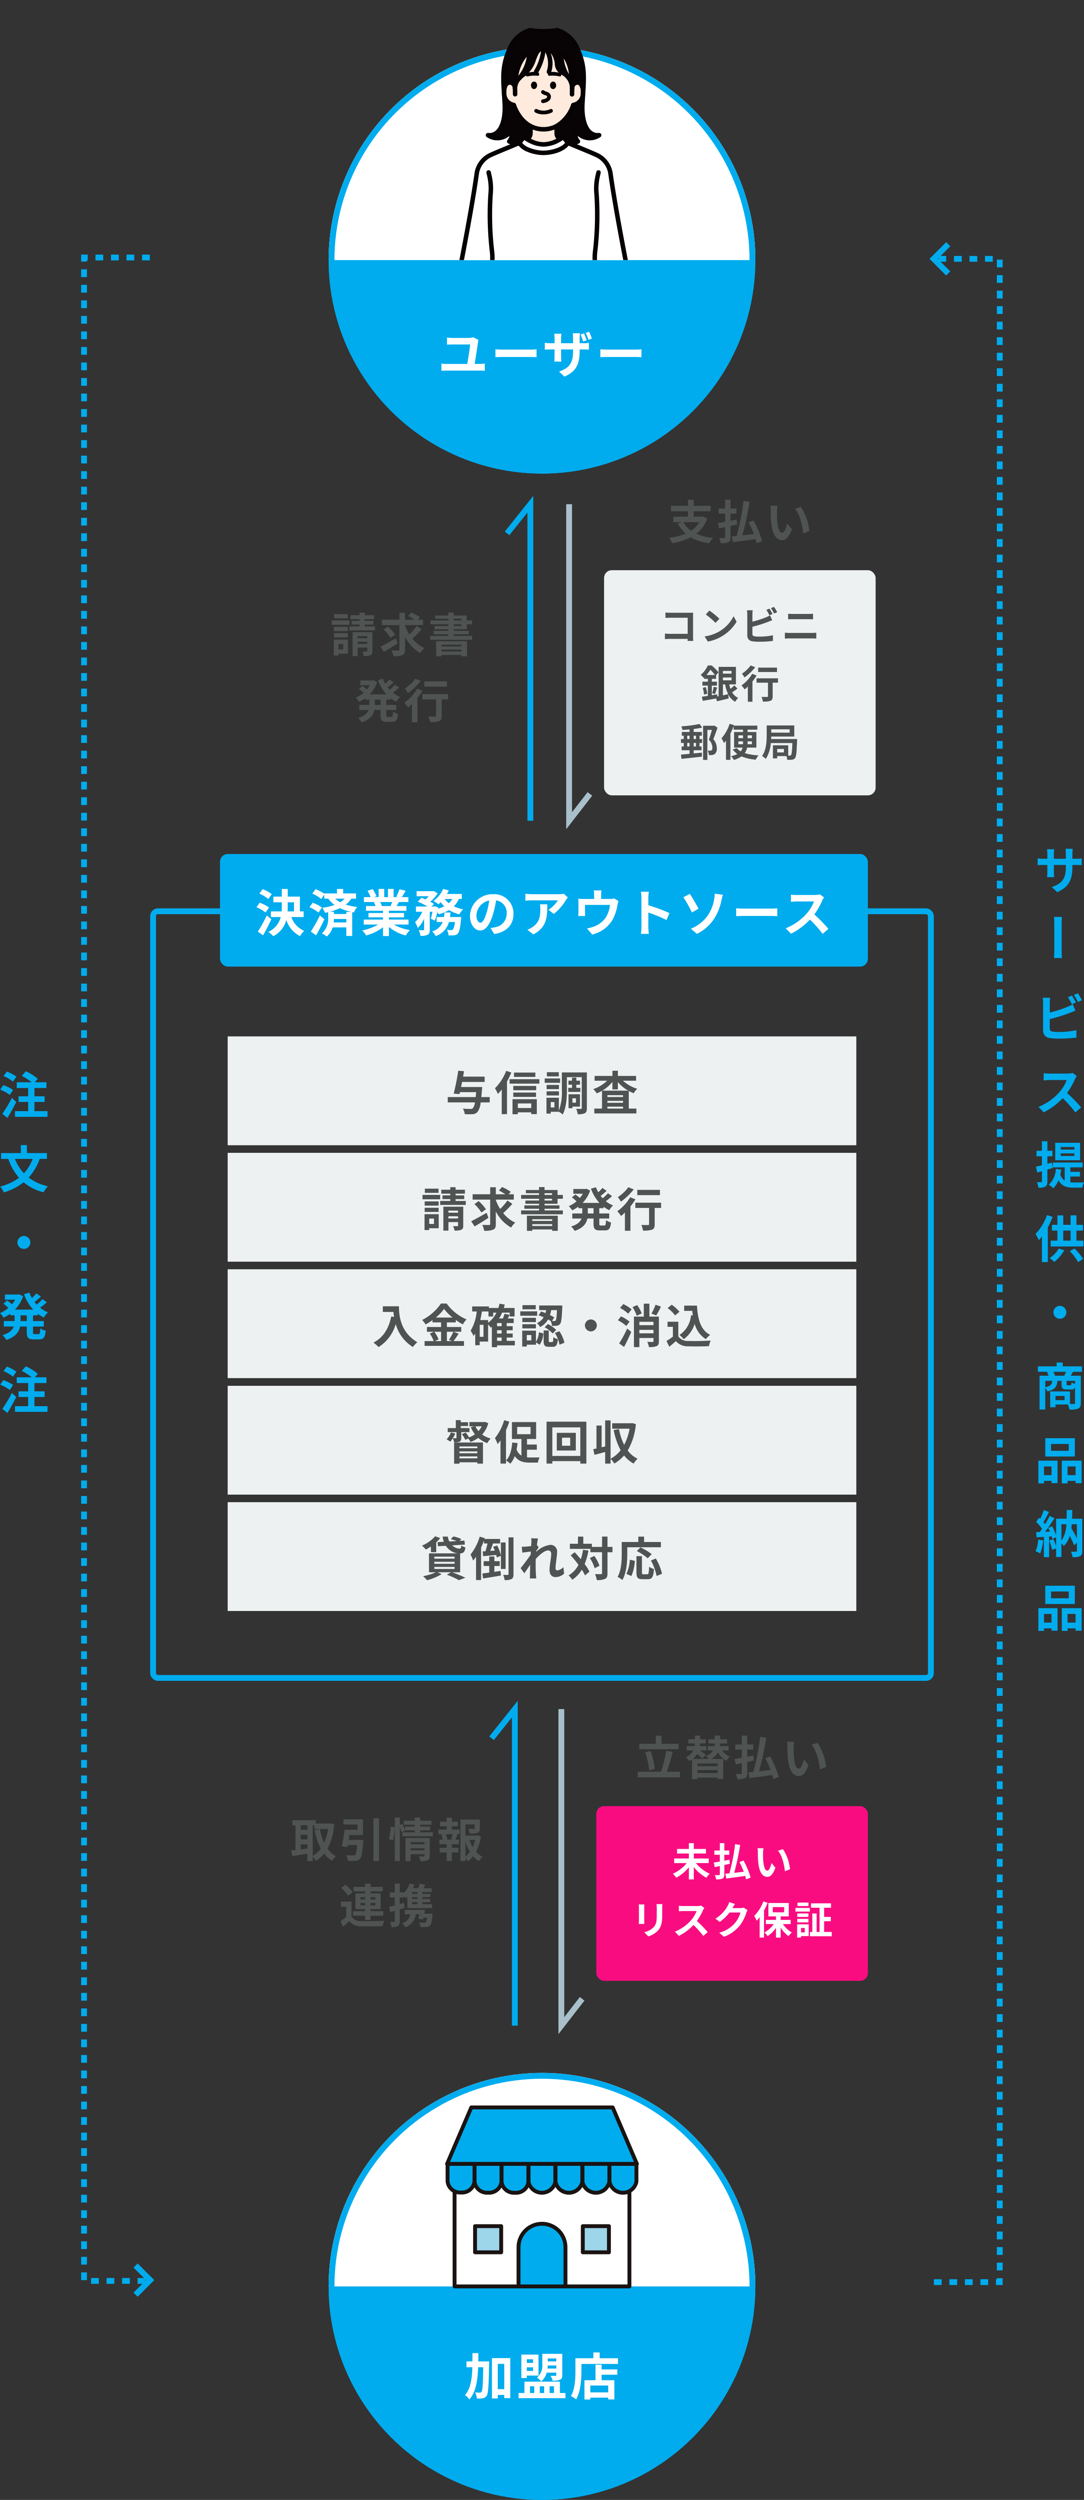 <svg xmlns="http://www.w3.org/2000/svg" xmlns:xlink="http://www.w3.org/1999/xlink" width="279.425" height="644" viewBox="0 0 279.425 644">
  <rect x="0" y="0" width="279.425" height="644" fill="#333333" stroke="none"/>
  <defs>
    <clipPath id="clip-path">
      <rect id="長方形_3909" data-name="長方形 3909" width="110" height="67" transform="translate(679.246 3775)" fill="#fff"/>
    </clipPath>
    <clipPath id="clip-path-2">
      <rect id="長方形_4112" data-name="長方形 4112" width="62" height="60" transform="translate(997.069 2182.732)" fill="#fff" stroke="#707070" stroke-width="1"/>
    </clipPath>
  </defs>
  <g id="img" transform="translate(-263.289 -3305)">
    <g id="graph" transform="translate(-474 3065)">
      <g id="bg" transform="translate(776 474)" fill="none" stroke="#00acee" stroke-width="1.5">
        <rect width="202" height="199" rx="2" stroke="none"/>
        <rect x="0.75" y="0.75" width="200.5" height="197.5" rx="1.25" fill="none"/>
      </g>
      <g id="グループ_5007" data-name="グループ 5007" transform="translate(-23 -51)">
        <g id="グループ_5005" data-name="グループ 5005" transform="translate(31 33)">
          <g id="グループ_5000" data-name="グループ 5000" transform="translate(788 525)">
            <g id="長方形_3900" data-name="長方形 3900" fill="#edf1f2" stroke="#edf1f2" stroke-width="1">
              <rect width="162" height="28" stroke="none"/>
              <rect x="0.5" y="0.5" width="161" height="27" fill="none"/>
            </g>
            <path id="パス_15763" data-name="パス 15763" d="M-13.476-3.384h-2.172q.09-.864.18-1.98c.024-.18.048-.612.048-.612h-5.436c.084-.42.18-.864.264-1.308h5.808V-8.652H-20.34c.084-.48.168-.948.24-1.392l-1.488-.132a59.7,59.7,0,0,1-1.176,5.9l1.5.12.12-.5h4.164c-.036.468-.072.888-.12,1.272h-7.188v1.368h7A2.83,2.83,0,0,1-17.844-.5a.8.8,0,0,1-.588.168c-.348,0-1.152-.012-1.98-.084a3.2,3.2,0,0,1,.5,1.428,16.279,16.279,0,0,0,2.04,0,1.732,1.732,0,0,0,1.26-.576,4.794,4.794,0,0,0,.792-2.448h2.34ZM-1.716-9.7h-5.5V-8.58h5.5Zm-7.512-.444A12.767,12.767,0,0,1-12.12-5.652,9.245,9.245,0,0,1-11.376-4.2a11.689,11.689,0,0,0,1-1.128V1.008h1.356v-8.4A19.461,19.461,0,0,0-7.908-9.708Zm6.456,8.4V-.564H-6.228V-1.74ZM-7.6,1.032h1.368V.552h3.456V1h1.44v-3.84H-7.6ZM-7.4-3.432h5.856V-4.548H-7.4Zm5.9-2.82H-7.4v1.1h5.9Zm-6.852-1.74V-6.84h7.68V-7.992Zm12.684-1.8H1.26v1.08H4.332Zm.324,1.608H.7v1.128h3.96ZM4.368-6.516H1.188v1.092h3.18ZM1.188-3.8h3.18V-4.872H1.188ZM6.768-5.76v1.044h3.12V-5.76H8.856v-.816H9.8V-7.608H8.856v-.78H7.74v.78H6.816v1.032H7.74v.816ZM8.76-3.072v1.128H7.848V-3.072ZM9.792-.924V-4.1H6.84V-.516H7.848V-.924ZM3.2-.72H2.256V-2.1H3.2Zm8.364-9.012H5.124v4.464A13.738,13.738,0,0,1,4.344.12V-3.216H1.152V.876h1.1V.4H4.344a4.481,4.481,0,0,1,1,.708C6.276-.624,6.42-3.36,6.42-5.268V-8.52h3.828V-.576c0,.18-.048.228-.216.228S9.3-.336,8.808-.36a4.95,4.95,0,0,1,.4,1.392A3.824,3.824,0,0,0,11.052.768c.408-.228.516-.636.516-1.332ZM15.552-5.04a10.036,10.036,0,0,0,2.6-2.256v1.932h1.4V-7.248A9.971,9.971,0,0,0,22.236-5.04ZM16.86-.42v-.5h4.032v.5Zm0-1.992h4.032v.5H16.86ZM20.892-3.4H16.86v-.48h4.032Zm3.36-4.2V-8.832H19.56v-1.332h-1.4v1.332h-4.6V-7.6h3.228a9.363,9.363,0,0,1-3.564,2.16,5.973,5.973,0,0,1,.888,1.1,10.089,10.089,0,0,0,1.356-.66V-.42h-1.98V.828H24.336V-.42H22.368V-4.968a8.562,8.562,0,0,0,1.26.588,5.41,5.41,0,0,1,.924-1.14A9.749,9.749,0,0,1,20.868-7.6Z" transform="translate(81 19)" fill="#4f5352"/>
          </g>
          <g id="グループ_5000-2" data-name="グループ 5000" transform="translate(788 555)">
            <g id="長方形_3900-2" data-name="長方形 3900" fill="#edf1f2" stroke="#edf1f2" stroke-width="1">
              <rect width="162" height="28" stroke="none"/>
              <rect x="0.5" y="0.5" width="161" height="27" fill="none"/>
            </g>
            <path id="パス_15762" data-name="パス 15762" d="M-26.676-9.792H-30.2v1.08h3.528Zm.432,1.608H-30.8v1.128h4.56Zm-.4,1.668h-3.6v1.092h3.6ZM-30.24-3.8h3.6V-4.872h-3.6Zm2.4,1.716v1.38h-1.236v-1.38Zm1.212-1.128h-3.648V.876h1.2V.408h2.448Zm2.508,1.1v-.564h2.484v.564Zm2.484-2.028v.54H-24.12v-.54ZM-20.3-5.148h-5.124V1.02h1.308v-2.2h2.484v.864c0,.132-.036.18-.192.18s-.648.012-1.092,0a4.232,4.232,0,0,1,.372,1.14A4.257,4.257,0,0,0-20.82.8c.408-.18.516-.492.516-1.092Zm-1.98-1.476V-7.1h2.232v-.96h-2.232V-8.5h2.412v-1.02h-2.412v-.648H-23.64v.648h-2.316V-8.5h2.316v.432h-2.016v.96h2.016v.48h-2.6v1.032h6.588V-6.624Zm8,3.048c-1.428.828-2.976,1.692-3.972,2.184l.888,1.32c1.044-.6,2.376-1.428,3.564-2.2Zm-.168-.912a11.389,11.389,0,0,0-1.872-2.1l-1.092.768a11.708,11.708,0,0,1,1.8,2.172ZM-8.9-6.744A14.949,14.949,0,0,1-10.788-4.56,12.27,12.27,0,0,1-11.9-6.852v-.12h4.632v-1.38H-8.6l.552-.624a14.79,14.79,0,0,0-2.232-1.248l-.828.9a16.568,16.568,0,0,1,1.656.972H-11.9v-1.8h-1.452v1.8H-17.88v1.38h4.524V-.72c0,.216-.084.288-.312.288s-1,.012-1.728-.024a5.922,5.922,0,0,1,.492,1.5,5.507,5.507,0,0,0,2.34-.288c.5-.228.66-.624.66-1.464V-3.924A9.933,9.933,0,0,0-7.956.228,5.732,5.732,0,0,1-6.9-1.044a8.678,8.678,0,0,1-3.108-2.448A27.649,27.649,0,0,0-7.644-5.868ZM2.628-1.908v.432H-2.508v-.432ZM-2.508-.18V-.648H2.628V-.18Zm-1.38,1.26h1.38V.72H2.628v.348h1.44V-2.82H-3.888ZM.66-7.188H2.592v.456H.66Zm0-1.428H2.592v.444H.66ZM4.008-5.9V-7.188H5.376v-.984H4.008V-9.444H.66V-10.2H-.768v.756H-4.152v.828H-.768v.444H-5.376v.984H-.768v.456H-4.284V-5.9H-.768v.42h-3.78v.864h3.78v.432h-4.62v1H5.376v-1H.66V-4.62H4.5v-.864H.66V-5.9Zm9.276,2.5H11.808V-4.764h1.476Zm2.58-1.356v-.384a8.362,8.362,0,0,0,1.476.9,5.131,5.131,0,0,1,.984-1.224,7.329,7.329,0,0,1-1.872-1.1,16.044,16.044,0,0,0,1.6-1.3L17-8.616a10.074,10.074,0,0,1-1.356,1.3c-.18-.2-.36-.408-.528-.624.492-.36,1.044-.828,1.536-1.272l-1.08-.768a11.332,11.332,0,0,1-1.068,1.116,8.336,8.336,0,0,1-.6-1.284l-1.284.36A10.978,10.978,0,0,0,14.808-6.12H10.464a8.346,8.346,0,0,0,1.944-3.192l-.948-.444-.252.048H8.076v1.224h2.448A6.713,6.713,0,0,1,9.768-7.4c-.336-.288-.792-.636-1.152-.888l-.9.744A12.808,12.808,0,0,1,8.9-6.528,7.424,7.424,0,0,1,6.912-5.292a6.205,6.205,0,0,1,.864,1.08,9.808,9.808,0,0,0,1.6-.948v.4H10.38v1.356H7.812V-2.1h2.376c-.3.8-1.02,1.548-2.676,2.052a5.439,5.439,0,0,1,.912,1.14C10.644.348,11.436-.84,11.7-2.1h1.584V-.792C13.284.54,13.608.96,14.9.96h1.308C17.268.96,17.64.48,17.784-1.1A3.553,3.553,0,0,1,16.5-1.668C16.452-.54,16.392-.3,16.08-.3h-.924c-.336,0-.384-.072-.384-.5V-2.1h2.556V-3.408H14.772V-4.764ZM30.4-9.48H24.564v1.356H30.4Zm-8.136-.684a10.675,10.675,0,0,1-2.712,2.556,8.3,8.3,0,0,1,.792,1.164A16.11,16.11,0,0,0,23.64-9.6Zm.456,2.592a11.692,11.692,0,0,1-3.3,3.588,14.061,14.061,0,0,1,.972,1.236c.324-.264.648-.564.984-.888V1.056H22.8V-5.208a15.916,15.916,0,0,0,1.284-1.836ZM30.7-6.18H24.06v1.356H27.6V-.648c0,.18-.084.228-.3.228s-1.008.012-1.692-.024a6.068,6.068,0,0,1,.432,1.452,6.625,6.625,0,0,0,2.34-.24c.528-.216.672-.612.672-1.38V-4.824H30.7Z" transform="translate(81 19)" fill="#4f5352"/>
          </g>
          <g id="グループ_5000-3" data-name="グループ 5000" transform="translate(788 585)">
            <g id="長方形_3900-3" data-name="長方形 3900" fill="#edf1f2" stroke="#edf1f2" stroke-width="1">
              <rect width="162" height="28" stroke="none"/>
              <rect x="0.5" y="0.5" width="161" height="27" fill="none"/>
            </g>
            <path id="パス_15761" data-name="パス 15761" d="M-41.028-9.492V-8.04h2.736c.036.408.084.84.168,1.3l-.732-.132C-39.516-3.72-40.944-1.4-43.44-.144A11.4,11.4,0,0,1-42.132,1.02,10.384,10.384,0,0,0-37.7-4.908a10.139,10.139,0,0,0,4.416,5.916A7.683,7.683,0,0,1-32.136-.24c-4.416-2.6-4.74-6.984-4.74-9.252Zm15.012,6.564v2.4h-1.62l.984-.42a8.1,8.1,0,0,0-1.1-1.98Zm-1.356-3.66a12.518,12.518,0,0,0,2.124-2.22,12.8,12.8,0,0,0,2.208,2.22Zm4.524,3.66a12.464,12.464,0,0,1-1.14,2.076l.78.324h-1.308v-2.4h3.7V-4.152h-3.7V-5.34h2.292v-.624A15.167,15.167,0,0,0-20.4-4.824a6.7,6.7,0,0,1,.948-1.284A12.261,12.261,0,0,1-24.576-10.2h-1.476A12.8,12.8,0,0,1-30.9-5.964a5.594,5.594,0,0,1,.888,1.152,15.336,15.336,0,0,0,1.788-1.116v.588h2.208v1.188h-3.648v1.224h1.836l-1.092.468a8.245,8.245,0,0,1,1,1.932h-2.34V.7h10.152V-.528h-2.712c.42-.5.888-1.236,1.344-1.9ZM-11.58-1.44H-10.4v.852H-11.58Zm-2.3-4.5h-2.028c.168-.72.312-1.464.42-2.22H-13.8v1.3h1.212v-.984h.84a7.238,7.238,0,0,1-2.136,2.6Zm-1.2,4.308h-.972V-4.716h.972Zm4.68-2.736H-11.58v-.8H-10.4Zm0,1.9H-11.58v-.852H-10.4Zm3.4,1.884H-9.1V-1.44h1.548V-2.472H-9.1v-.852h1.548V-4.368H-9.1v-.8h1.812V-6.348H-8.82c.156-.3.312-.612.456-.936l-1.3-.276a8.613,8.613,0,0,1-.42,1.212h-.972a9.785,9.785,0,0,0,.768-1.5h1.956v.984h1.26V-9.048H-9.84c.084-.288.168-.576.24-.876l-1.344-.24a10.889,10.889,0,0,1-.312,1.116h-2.436v-.408h-4.3v1.3h1.164A11.89,11.89,0,0,1-18.4-3.192a7.278,7.278,0,0,1,.756,1.356,6.249,6.249,0,0,0,.432-.66V.54h1.152V-.4h2.172V-4.812a9.939,9.939,0,0,1,.7.816c.084-.06.18-.132.264-.2V1.044h1.344V.576h4.572ZM3.864-8.508c-.084,1.776-.18,2.484-.348,2.676a.373.373,0,0,1-.36.144c-.12,0-.324,0-.576-.012l.576-.924a9.713,9.713,0,0,0-1.092-.6,9.488,9.488,0,0,0,.3-1.284ZM-.888-7.164a14.013,14.013,0,0,1,1.32.5A3.947,3.947,0,0,1-1.3-5.148a3.39,3.39,0,0,1,.8,1.008A4.88,4.88,0,0,0,1.572-6.1c.24.132.456.264.66.4a3.444,3.444,0,0,1,.336,1.248,8.071,8.071,0,0,0,1.3-.048,1.073,1.073,0,0,0,.792-.456c.324-.384.444-1.5.564-4.212.012-.168.012-.528.012-.528H-.72v1.188h1.8q-.072.378-.18.756C.516-7.9.132-8.04-.228-8.148ZM.684-4.092A8.986,8.986,0,0,1,2.772-2.484L3.66-3.4A8.334,8.334,0,0,0,1.512-4.92Zm-2.292-5.7h-3.42v1.08h3.42Zm.36,1.608H-5.6v1.128h4.356Zm-.324,1.668H-5.064v1.092h3.492ZM-5.064-3.8h3.492V-4.872H-5.064Zm2.316,3.1H-3.924v-1.38h1.176ZM-1.56-3.216H-5.1V.876h1.176V.408H-1.56V-.18l.972.588A5.712,5.712,0,0,0,.336-2.508L-.792-2.8A5.415,5.415,0,0,1-1.56-.324ZM1.98-.276c-.216,0-.24-.036-.24-.372V-3.264H.42V-.636C.42.552.648.948,1.776.948H2.76c.852,0,1.2-.4,1.332-1.968a3.438,3.438,0,0,1-1.164-.516c-.036,1.1-.084,1.26-.312,1.26Zm1.344-2.34A8.873,8.873,0,0,1,4.524.408l1.26-.516A8.915,8.915,0,0,0,4.476-3.072ZM12.6-6.1A1.547,1.547,0,0,0,11.064-4.56,1.547,1.547,0,0,0,12.6-3.024,1.547,1.547,0,0,0,14.136-4.56,1.547,1.547,0,0,0,12.6-6.1ZM29.268-9.888A13.8,13.8,0,0,1,28.212-7.6l1.236.456A18.136,18.136,0,0,0,30.66-9.4ZM21.156.984c.648-1.212,1.308-2.592,1.86-3.876L21.96-3.756A32.8,32.8,0,0,1,19.9.072Zm1.416-6.516a10.109,10.109,0,0,0-2.2-1.368l-.8,1.008A10.013,10.013,0,0,1,21.72-4.416ZM20.124-9.06a9.517,9.517,0,0,1,2.088,1.476l.888-1.1a8.691,8.691,0,0,0-2.148-1.368ZM25.7-7.644A8.21,8.21,0,0,0,24.528-9.8l-1.2.528a8.325,8.325,0,0,1,1.08,2.22ZM25.1-2.52v-.9H28.74v.9ZM28.74-5.5v.876H25.1V-5.5Zm1.392-1.332H27.684v-3.336h-1.44v3.336H23.7V1.02h1.4V-1.32H28.74v.792c0,.156-.06.216-.24.228s-.816,0-1.368-.036a4.744,4.744,0,0,1,.432,1.344,4.712,4.712,0,0,0,1.992-.24c.456-.216.576-.588.576-1.284Zm8.28-.348A6.784,6.784,0,0,1,35.436-2.1a7.877,7.877,0,0,1,1.1,1.08,7.705,7.705,0,0,0,2.82-3.948,6.626,6.626,0,0,0,2.88,3.936,6.394,6.394,0,0,1,1.116-1.092c-2.5-1.248-3.216-4.14-3.4-7.536h-3.3v1.344h2.088c.036.408.084.816.132,1.212Zm-2.976-.9a9.609,9.609,0,0,0-2-1.812l-1.056.864a9.081,9.081,0,0,1,1.932,1.9Zm-.3,2.568H32.364V-4.2h1.38v2.532A15.759,15.759,0,0,1,32.1-.564L32.8.924c.66-.5,1.188-.972,1.716-1.44A3.992,3.992,0,0,0,37.752.816c1.428.06,3.84.036,5.28-.036a7.474,7.474,0,0,1,.444-1.44c-1.6.12-4.3.156-5.7.1a2.952,2.952,0,0,1-2.64-1.176Z" transform="translate(81 19)" fill="#4f5352"/>
          </g>
          <g id="グループ_5000-4" data-name="グループ 5000" transform="translate(788 615)">
            <g id="長方形_3900-4" data-name="長方形 3900" fill="#edf1f2" stroke="#edf1f2" stroke-width="1">
              <rect width="162" height="28" stroke="none"/>
              <rect x="0.5" y="0.5" width="161" height="27" fill="none"/>
            </g>
            <path id="パス_15760" data-name="パス 15760" d="M-20.808-7.08H-18.7V-8.112H-20.94v-.54h1.884v-.972H-20.94v-.54h-1.272v2.052H-24.3V-7.08h2.256v1.44c0,.108-.024.144-.144.144s-.456,0-.8-.012a7.547,7.547,0,0,0,.612-1.2L-23.472-7A5.245,5.245,0,0,1-24.588-5.22a7.489,7.489,0,0,1,.948.6,6.923,6.923,0,0,0,.648-.876,4.608,4.608,0,0,1,.336,1.044,3.346,3.346,0,0,0,1.4-.168c.36-.18.444-.456.444-.984Zm4.14,3.7v.456h-4.608v-.456Zm-4.608,1.752v-.48h4.608v.48Zm0,1.308V-.816h4.608v.492Zm-1.38,1.38h1.38V.7h4.608v.348h1.452V-4.4h-7.44Zm7.116-9.624a5.485,5.485,0,0,1-.828,1.224,5.092,5.092,0,0,1-.792-1.224Zm.816-1.152-.228.048h-3.756v1.1h1.224l-.864.252a8.347,8.347,0,0,0,1.056,1.8,6.078,6.078,0,0,1-1.512.8,7.512,7.512,0,0,0-.864-1.248l-1,.42a6.2,6.2,0,0,1,.9,1.464l.756-.348a4.732,4.732,0,0,1,.588.888,8.143,8.143,0,0,0,2-1.044,7.092,7.092,0,0,0,2.328,1.344,4.7,4.7,0,0,1,.876-1.176A6.829,6.829,0,0,1-15.42-6.456a6.872,6.872,0,0,0,1.572-2.928Zm4.968-.432A13.179,13.179,0,0,1-12.132-5.52a9.546,9.546,0,0,1,.7,1.536c.24-.288.492-.624.732-.972V1.032h1.416v-8.58a21.044,21.044,0,0,0,.852-2.22Zm3.36,1.74h3.444V-6.54H-6.4Zm2.532,5.868h2.532V-3.876H-3.864V-5.3h2.352V-9.66h-6.24V-5.3H-5.3V-1.02A3.016,3.016,0,0,1-6.552-2.6Q-6.39-3.4-6.3-4.26l-1.368-.132C-7.836-2.46-8.256-.768-9.288.228a8.041,8.041,0,0,1,1.128.828A6.027,6.027,0,0,0-7.02-.912C-6.12.444-4.824.78-3.144.78h2.088A4.818,4.818,0,0,1-.624-.552C-1.176-.54-2.6-.54-3.036-.54q-.432,0-.828-.036ZM7.272-3.564H5.16V-5.64H7.272ZM3.816-6.888v4.56h4.9v-4.56ZM2.664-.936V-8.3H9.876V-.936ZM1.176-9.768v10.8H2.664V.4H9.876v.636h1.56v-10.8Zm22.056.36-.24.048H18.1v1.4h4.476A14.051,14.051,0,0,1,21.18-3.792,15.424,15.424,0,0,1,19.848-7.86l-1.368.24A18.277,18.277,0,0,0,20.268-2.4,7.682,7.682,0,0,1,17.676-.228v-9.864H16.284v6.708l-.912.216v-5.6H14.04v5.916c-.3.06-.576.12-.828.168l.324,1.464c.816-.216,1.788-.468,2.748-.744v3h1.392V-.192a5.423,5.423,0,0,1,.948,1.212,9.561,9.561,0,0,0,2.532-2.076,8.02,8.02,0,0,0,2.472,2.088,5.16,5.16,0,0,1,1.02-1.248A6.966,6.966,0,0,1,22.092-2.34,16.49,16.49,0,0,0,24.2-9.132Z" transform="translate(81 19)" fill="#4f5352"/>
          </g>
          <g id="グループ_5000-5" data-name="グループ 5000" transform="translate(788 645)">
            <g id="長方形_3900-5" data-name="長方形 3900" fill="#edf1f2" stroke="#edf1f2" stroke-width="1">
              <rect width="162" height="28" stroke="none"/>
              <rect x="0.5" y="0.5" width="161" height="27" fill="none"/>
            </g>
            <path id="パス_15759" data-name="パス 15759" d="M-28.632-6.144h1.368V-8.688a8.538,8.538,0,0,0,1.02-1.08l-1.3-.48a9.307,9.307,0,0,1-3.4,2.412,7.358,7.358,0,0,1,1.008,1.02,13.939,13.939,0,0,0,1.3-.792Zm.888,3.792h5.208v.528h-5.208Zm0-1.32h5.208v.516h-5.208Zm0-1.32h5.208v.516h-5.208ZM-21.1-.972V-5.82c.828-.048,1.2-.36,1.356-1.56a3.09,3.09,0,0,1-1.044-.492c-.06.612-.144.8-.456.816a2.825,2.825,0,0,1-1.9-.852l3.264-.192-.108-1.032-1.236.072.42-.468A8.173,8.173,0,0,0-22.86-10.2l-.636.7a11.364,11.364,0,0,1,1.488.492L-23.88-8.9a3.968,3.968,0,0,1-.4-1.26h-1.332A6.366,6.366,0,0,0-25.3-8.832l-1.62.1.108,1.056,2.028-.12a4.288,4.288,0,0,0,3.072,1.956h-7.416V-.972h1.764A14.091,14.091,0,0,1-30.66.036,14.474,14.474,0,0,1-29.6,1.08,14.87,14.87,0,0,0-25.86-.492l-1.092-.48h3.5l-1.08.624a23.661,23.661,0,0,1,3.12,1.416l1.656-.636c-.816-.4-2.2-.972-3.42-1.4Zm8.82-1.62h1.38V-3.828h-1.38v-1.2H-13.6v1.2h-1.44v1.236h1.44v1.7c-.66.1-1.272.18-1.776.24l.2,1.272c1.284-.192,2.988-.468,4.584-.756l-.084-1.188c-.528.084-1.08.168-1.608.24Zm2.9.768V-8.64h-1.212v3.372a10.635,10.635,0,0,0-.96-2.592l-1.032.324c.144.312.288.648.42.984l-1.176.072c.24-.576.492-1.26.72-1.908H-10.8V-9.552h-4.008l.072-.2-1.32-.4a13.417,13.417,0,0,1-2.376,4.62,9.551,9.551,0,0,1,.684,1.548A11.087,11.087,0,0,0-17-4.968v6H-15.7V-7.332c.276-.6.54-1.224.756-1.836v.78h.9c-.144.672-.336,1.4-.528,1.992l-.72.048.132,1.236c.96-.1,2.16-.2,3.36-.312a5.345,5.345,0,0,1,.132.624l1.08-.4v3.372Zm.756-8.148V-.516c0,.168-.06.216-.216.228s-.672,0-1.176-.024a4.738,4.738,0,0,1,.384,1.356A3.651,3.651,0,0,0-7.848.768c.384-.216.5-.588.5-1.284V-9.972Zm5.88,1.32c0,.132-.024.468-.048.924-.516.072-1.044.132-1.392.156A10.311,10.311,0,0,1-5.22-7.56l.156,1.536c.672-.1,1.6-.216,2.184-.288-.012.288-.036.576-.06.852-.684,1.008-1.884,2.592-2.568,3.432L-4.56-.72c.42-.564,1.008-1.44,1.512-2.2-.012,1.008-.024,1.7-.048,2.64,0,.192-.012.612-.036.888h1.656C-1.512.336-1.548-.1-1.56-.312c-.072-1.128-.072-2.136-.072-3.12,0-.312.012-.636.024-.972C-.624-5.484.672-6.588,1.56-6.588c.5,0,.816.3.816.888,0,1.092-.432,2.856-.432,4.152,0,1.164.6,1.812,1.5,1.812A3.2,3.2,0,0,0,5.7-.624L5.508-2.316a2.489,2.489,0,0,1-1.56.864c-.3,0-.456-.228-.456-.54,0-1.236.4-3,.4-4.248A1.677,1.677,0,0,0,2-8.016a6.311,6.311,0,0,0-3.492,1.8c.012-.1.012-.18.024-.264.2-.312.444-.708.612-.924L-1.3-7.98c.084-.744.192-1.356.264-1.692l-1.752-.06A6.626,6.626,0,0,1-2.736-8.652Zm13.32,1.9a14.065,14.065,0,0,1-.576,2.424C9.48-4.968,8.94-5.58,8.424-6.132l-1.02.8c.66.732,1.368,1.584,2,2.436A6.662,6.662,0,0,1,6.852-.168,6.256,6.256,0,0,1,7.812.948a8.069,8.069,0,0,0,2.46-2.592,11.2,11.2,0,0,1,.816,1.476l1.14-.972a11.888,11.888,0,0,0-1.236-1.944,16.4,16.4,0,0,0,.984-3.492Zm1.764,2.124a10,10,0,0,1,1.236,2.616l1.236-.636a9.42,9.42,0,0,0-1.332-2.532ZM18.168-7.5H16.884v-2.664h-1.4V-7.5H12.864v-.816h-2.22v-1.836H9.276v1.836H7.188V-7h5.28v.864H15.48v5.4c0,.192-.072.252-.288.252S14.34-.468,13.668-.5a5.879,5.879,0,0,1,.456,1.536A4.783,4.783,0,0,0,16.284.72c.456-.228.6-.648.6-1.452v-5.4h1.284Zm3.816.084h8.664V-8.772H26.316v-1.38H24.828v1.38H20.556v3.024c0,1.728-.084,4.248-1.068,5.964a6.628,6.628,0,0,1,1.236.8c1.08-1.872,1.26-4.836,1.26-6.768Zm6.3,1.776a15.114,15.114,0,0,0-2.9-1.74l-.948.936a13.843,13.843,0,0,1,2.82,1.872ZM23.04,0a11.05,11.05,0,0,0,.888-3.924L22.644-4.2a9.934,9.934,0,0,1-.876,3.636Zm3.108-.456c-.336,0-.384-.06-.384-.492V-5.124H24.348V-.936c0,1.332.3,1.752,1.572,1.752h1.332c1.116,0,1.476-.576,1.608-2.628a3.756,3.756,0,0,1-1.26-.576c-.048,1.656-.12,1.932-.48,1.932ZM28.08-4.02A14.268,14.268,0,0,1,29.544-.012l1.4-.576a14.3,14.3,0,0,0-1.6-3.924Z" transform="translate(81 19)" fill="#4f5352"/>
          </g>
        </g>
      </g>
      <g id="グループ_5008" data-name="グループ 5008" transform="translate(42 -193)">
        <rect id="長方形_3906" data-name="長方形 3906" width="167" height="29" rx="2" transform="translate(752 653)" fill="#00acee"/>
        <path id="パス_15660" data-name="パス 15660" d="M4.342-9.672a9.791,9.791,0,0,0-2.353-1.274L1.144-9.8a8.927,8.927,0,0,1,2.3,1.4ZM3.627-6.214A9.071,9.071,0,0,0,1.222-7.449L.4-6.292a10.1,10.1,0,0,1,2.34,1.365ZM3.055-4.16A39.164,39.164,0,0,1,.754-.013L2.106.949C2.834-.325,3.588-1.82,4.238-3.2ZM8.463-7.566h1.612v2.353H8.424c.026-.429.039-.845.039-1.274Zm4.1,3.809V-5.213h-.975V-9.022H8.463V-11H6.929v1.976H4.758v1.456H6.929V-6.5q0,.643-.039,1.287H4.121v1.456H6.656A5.832,5.832,0,0,1,3.432.078,5.893,5.893,0,0,1,4.719,1.17,6.5,6.5,0,0,0,8.086-3a7.331,7.331,0,0,0,3.536,4.16A5.745,5.745,0,0,1,12.7-.195,6.1,6.1,0,0,1,9.386-3.757Zm4.186-.4A41.3,41.3,0,0,1,14.417-.013l1.352.962C16.5-.325,17.264-1.82,17.914-3.2Zm.533-2.054a9.071,9.071,0,0,0-2.405-1.235l-.819,1.157a10.1,10.1,0,0,1,2.34,1.365Zm6.279,1.131v.533H20.371v-.572H19.279A15.6,15.6,0,0,0,21.9-6.045a13.754,13.754,0,0,0,3,.962ZM20.293-2.366a7.615,7.615,0,0,0,.078-.9h3.185v.9ZM23.114-8.5a5.048,5.048,0,0,1-1.131.936,6.689,6.689,0,0,1-1.3-.936Zm2.951,0V-9.841H22.75V-11h-1.6v1.157H17.888v.091a10.509,10.509,0,0,0-2.249-1.2L14.794-9.8a8.927,8.927,0,0,1,2.3,1.4l.793-1.131V-8.5H18.9a8.014,8.014,0,0,0,1.625,1.625,16.213,16.213,0,0,1-3.172.728,6.393,6.393,0,0,1,.728,1.3c.273-.052.546-.117.806-.182v1.417A4.968,4.968,0,0,1,17.264.442a6.573,6.573,0,0,1,1.235.819,4.8,4.8,0,0,0,1.534-2.353h3.523v2.2h1.521V-5.044l.468.091a3.785,3.785,0,0,1,.832-1.391A18.253,18.253,0,0,1,23.4-6.955,6.327,6.327,0,0,0,24.856-8.5Zm9.334.871c-.143.351-.3.728-.455,1.04H32.513l.221-.039a6.984,6.984,0,0,0-.442-1Zm4.2,5.8V-3.107H34.541v-.572h3.9V-4.8h-3.9v-.585h4.511V-6.591H36.5c.195-.312.4-.663.611-1.04h2.444V-8.892h-1.69c.3-.455.65-1.04,1.014-1.638l-1.625-.39a10.472,10.472,0,0,1-.819,1.885l.468.143H35.75v-2.119H34.294v2.119h-.962v-2.119H31.889v2.119H30.706l.637-.234a9.837,9.837,0,0,0-.988-1.833l-1.326.455a11.653,11.653,0,0,1,.806,1.612H28.093v1.261H30.81l-.156.026A5.842,5.842,0,0,1,31.1-6.591h-2.47v1.209H33.02V-4.8H29.276v1.118H33.02v.572H28.054v1.274h3.731A13.658,13.658,0,0,1,27.677-.312,7.211,7.211,0,0,1,28.665.975,12.332,12.332,0,0,0,33.02-1.131V1.131h1.521v-2.34a11.1,11.1,0,0,0,4.368,2.2,7.272,7.272,0,0,1,1.04-1.4,11.614,11.614,0,0,1-4.121-1.417ZM50.284-3.77c.052-.377.091-.767.13-1.157H48.867a10.852,10.852,0,0,1-.13,1.157h-1.9v1.287h1.573A4.167,4.167,0,0,1,45.695-.065a4.373,4.373,0,0,1,.9,1.2,5.193,5.193,0,0,0,3.419-3.614h1.508a3.958,3.958,0,0,1-.494,1.937.529.529,0,0,1-.416.143,11.01,11.01,0,0,1-1.118-.065,3.409,3.409,0,0,1,.416,1.43A9.933,9.933,0,0,0,51.363.936a1.429,1.429,0,0,0,.949-.455c.377-.416.611-1.417.819-3.666.026-.182.052-.585.052-.585Zm.572-4.654A3.95,3.95,0,0,1,50-7.319a5.1,5.1,0,0,1-1.079-1.1Zm2.47,0V-9.711H49.491a8.715,8.715,0,0,0,.481-.91l-1.443-.39a7.75,7.75,0,0,1-2.483,3.094,11.352,11.352,0,0,1,1.261.871,7.741,7.741,0,0,0,.585-.559,7.35,7.35,0,0,0,.923,1.079,7.876,7.876,0,0,1-1.586.6l.052-.3-.936-.312-.208.065h-.624l.637-.663a7.275,7.275,0,0,0-.949-.572,9.7,9.7,0,0,0,1.9-2.145l-.988-.624-.234.052h-4.2v1.3H44.8a8.118,8.118,0,0,1-.819.819c-.351-.156-.715-.3-1.027-.416l-.975.988a18.859,18.859,0,0,1,2.509,1.261H41.509v1.352h1.625a8.168,8.168,0,0,1-1.846,2.678,8.663,8.663,0,0,1,.7,1.5,7.876,7.876,0,0,0,1.625-2.4V-.572c0,.156-.052.182-.208.2s-.689,0-1.17-.013a5.15,5.15,0,0,1,.442,1.469A3.834,3.834,0,0,0,44.512.806c.455-.234.559-.65.559-1.352V-5.122h.689a16.946,16.946,0,0,1-.416,1.794l1.04.481a15.175,15.175,0,0,0,.637-2.171,4.92,4.92,0,0,1,.364.546,10.406,10.406,0,0,0,2.652-1.092,9.364,9.364,0,0,0,2.652,1.118,5.937,5.937,0,0,1,.975-1.313,10.116,10.116,0,0,1-2.392-.767,6.386,6.386,0,0,0,1.3-1.9ZM66.651-4.576A4.951,4.951,0,0,0,61.4-9.646a5.776,5.776,0,0,0-5.967,5.564c0,2.2,1.2,3.783,2.639,3.783,1.417,0,2.535-1.612,3.315-4.238a26.291,26.291,0,0,0,.78-3.523A3.214,3.214,0,0,1,64.9-4.628a3.528,3.528,0,0,1-2.964,3.484,10,10,0,0,1-1.209.208L61.7.611C64.974.1,66.651-1.833,66.651-4.576ZM57.1-4.251a4.092,4.092,0,0,1,3.3-3.77,19.513,19.513,0,0,1-.689,3.146C59.176-3.12,58.669-2.3,58.123-2.3,57.616-2.3,57.1-2.938,57.1-4.251ZM80.665-8.8l-1.027-.962a6.7,6.7,0,0,1-1.326.117H71.305a10.306,10.306,0,0,1-1.586-.13v1.807c.611-.052,1.04-.091,1.586-.091h6.773a7.731,7.731,0,0,1-2.392,2.418l1.352,1.079a13.24,13.24,0,0,0,3.12-3.562A6.546,6.546,0,0,1,80.665-8.8Zm-5.3,1.755H73.476a7.206,7.206,0,0,1,.091,1.17c0,2.132-.312,3.51-1.963,4.654a5.137,5.137,0,0,1-1.365.715L71.76.728C75.3-1.17,75.361-3.822,75.361-7.046Zm13.975-3.575h-2a6.423,6.423,0,0,1,.1,1.2v1H84.656a10.785,10.785,0,0,1-1.326-.065A8.3,8.3,0,0,1,83.4-7.371v2.249A9.86,9.86,0,0,1,83.33-4.03h1.794c-.026-.26-.039-.663-.039-.962v-1.9h6.448a7.718,7.718,0,0,1-1.157,3.341,6.364,6.364,0,0,1-2.951,2.223,10.587,10.587,0,0,1-1.833.507L86.944.741a8.261,8.261,0,0,0,5.3-3.9,12.107,12.107,0,0,0,1.209-3.679,8.68,8.68,0,0,1,.26-1.04l-1.131-.689a3.163,3.163,0,0,1-1.079.143H89.245v-1A9.449,9.449,0,0,1,89.336-10.621Zm10.3,9.373A14.279,14.279,0,0,1,99.5.572h2.028c-.052-.533-.117-1.443-.117-1.82V-4.927a37.549,37.549,0,0,1,4.693,1.937l.741-1.794A42.459,42.459,0,0,0,101.413-6.8V-8.723a14.134,14.134,0,0,1,.117-1.56H99.5a9.025,9.025,0,0,1,.13,1.56Zm12.74.494L113.919.572a11,11,0,0,0,4.511-3.991,13.664,13.664,0,0,0,1.807-4.563c.091-.377.234-1.014.39-1.521l-2.106-.286a7.268,7.268,0,0,1-.169,1.573,10.145,10.145,0,0,1-1.534,3.926A9.882,9.882,0,0,1,112.372-.754Zm-.273-8.97-1.664.858a29.469,29.469,0,0,1,2.2,3.926l1.716-.975C113.867-6.825,112.749-8.814,112.1-9.724Zm11.947,3.7v2.041c.481-.039,1.352-.065,2.093-.065h6.981c.546,0,1.209.052,1.521.065V-6.019c-.338.026-.91.078-1.521.078h-6.981C125.463-5.941,124.514-5.98,124.046-6.019Zm22.646-2.795-1.066-.793a4.659,4.659,0,0,1-1.339.169H139.7a14.524,14.524,0,0,1-1.534-.091v1.846c.273-.013.988-.091,1.534-.091h4.407a10.073,10.073,0,0,1-1.937,3.185,14.573,14.573,0,0,1-5.33,3.731l1.339,1.4a17.124,17.124,0,0,0,4.888-3.653A29.645,29.645,0,0,1,146.341.572l1.482-1.287A36.547,36.547,0,0,0,144.2-4.433a19.113,19.113,0,0,0,2.041-3.575A6.144,6.144,0,0,1,146.692-8.814Z" transform="translate(761 673)" fill="#fff"/>
      </g>
    </g>
    <g id="left" transform="translate(278 -194)">
      <g id="グループ_5013" data-name="グループ 5013" transform="translate(-609.246 -276)">
        <circle id="楕円形_104" data-name="楕円形 104" cx="55" cy="55" r="55" transform="translate(679.246 3787)" fill="#00acee"/>
        <path id="パス_15656" data-name="パス 15656" d="M-16.367-8.437l-1.352-.676a4.673,4.673,0,0,1-1.209.169h-4.108a13.23,13.23,0,0,1-1.456-.1v1.833c.468-.039.949-.052,1.469-.052h4.485c-.026.845-.481,3.6-.728,5.018h-5.369a8.729,8.729,0,0,1-1.287-.1V-.468c.442-.039.9-.065,1.287-.065h8.671a10.08,10.08,0,0,1,1.209.065V-2.353a10,10,0,0,1-1.209.1h-1.4c.247-1.456.715-4.42.871-5.6A5.6,5.6,0,0,1-16.367-8.437ZM-12-6.019v2.041c.481-.039,1.352-.065,2.093-.065h6.981c.546,0,1.209.052,1.521.065V-6.019c-.338.026-.91.078-1.521.078H-9.906C-10.582-5.941-11.531-5.98-12-6.019Zm22.815-4.1-.871.286a17.214,17.214,0,0,1,.663,1.781l.9-.286A13.181,13.181,0,0,0,10.816-10.114Zm1.339-.416-.884.286a11.643,11.643,0,0,1,.7,1.768l.9-.286C12.7-9.256,12.4-10.01,12.155-10.53ZM9.7-5.551V-5.98h.975c.676,0,1.131.013,1.417.039V-7.67a7.7,7.7,0,0,1-1.43.091H9.7V-8.944a8.35,8.35,0,0,1,.091-1.209H7.93a8.579,8.579,0,0,1,.078,1.209v1.365H4.927V-8.853A10.367,10.367,0,0,1,5-10.036H3.159c.039.4.078.793.078,1.17v1.287H2.132A8.6,8.6,0,0,1,.728-7.7v1.768c.286-.013.754-.052,1.4-.052H3.237v1.768a10.514,10.514,0,0,1-.078,1.365h1.82c-.013-.26-.052-.78-.052-1.365V-5.98H8.008v.494c0,3.2-1.105,4.316-3.614,5.2L5.785,1.027C8.931-.364,9.7-2.327,9.7-5.551Zm5.343-.468v2.041c.481-.039,1.352-.065,2.093-.065h6.981c.546,0,1.209.052,1.521.065V-6.019c-.338.026-.91.078-1.521.078H17.134C16.458-5.941,15.509-5.98,15.041-6.019Z" transform="translate(734.246 3871)" fill="#fff"/>
        <g id="マスクグループ_25" data-name="マスクグループ 25" clip-path="url(#clip-path)">
          <circle id="楕円形_105" data-name="楕円形 105" cx="55" cy="55" r="55" transform="translate(679.246 3787)" fill="#fff"/>
        </g>
        <g id="楕円形_106" data-name="楕円形 106" transform="translate(679.246 3787)" fill="none" stroke="#00acee" stroke-width="1.5">
          <circle cx="55" cy="55" r="55" stroke="none"/>
          <circle cx="55" cy="55" r="54.25" fill="none"/>
        </g>
        <g id="illust" transform="translate(-293.349 1599.268)" clip-path="url(#clip-path-2)">
          <g id="グループ_5786" data-name="グループ 5786" transform="translate(1003 2182.731)">
            <path id="パス_14123" data-name="パス 14123" d="M2492.108,308.622c-.426,4.02-.827,6.657-1.032,10.55-.158,3-.2,6.753-.048,12.463-.133-1.782.1-5.237-.868-8.1l-1.069-.191-4.386-.86-1.688-.332.625-3.881c-2.471-1.564-2.226-3.387-2.053-4.217.59-2.839,5.438-26.57,7.091-38.477a6.255,6.255,0,0,1,3.392-4.639c1.9-.887,4.968-2.087,7.19-3.048.135-.056.266-.114.394-.17a4.9,4.9,0,0,0,2.322,1.782,10.586,10.586,0,0,0,3.938.795c2.96-.048,5.452-1.213,6.26-2.577.128.056.258.114.394.17,2.222.961,5.291,2.16,7.19,3.048a6.259,6.259,0,0,1,3.392,4.639c1.653,11.908,6.5,35.638,7.09,38.477.175.829.419,2.652-2.052,4.217l.625,3.881-1.688.332-4.386.86-1.069.191c-.972,2.865-.735,6.319-.868,8.1.151-5.71.11-9.46-.049-12.463-.2-3.893-.606-6.53-1.032-10.55,0,0-5.389.513-13.807.513-4.209,0-7.662-.129-10.062-.257S2492.108,308.622,2492.108,308.622Z" transform="translate(-2480.916 -237.917)" fill="#fff"/>
            <path id="パス_14124" data-name="パス 14124" d="M2687.622,561.788a1.349,1.349,0,0,1-2.338-.914.353.353,0,0,1,0-.042c0-.016,0-.031,0-.044v-.015c.133-1.782-.1-5.237.868-8.1l1.069-.191,4.387-.86,2.116,6.034a1.952,1.952,0,0,1-.7,2l-3.111,2.415a1.6,1.6,0,0,1-2.019-.048Zm.814-2.056,1.5-1.3a.586.586,0,0,0,.037-.851l-.6-.627Z" transform="translate(-2645.4 -467.053)" fill="#ffeade"/>
            <path id="パス_14125" data-name="パス 14125" d="M2530.6,490.318c.205-3.893.606-6.53,1.032-10.549,0,0,1.346.129,3.746.257s5.853.257,10.062.257c8.418,0,13.807-.513,13.807-.513.427,4.02.828,6.657,1.032,10.549.158,3,.2,6.753.049,12.463a.542.542,0,0,0,0,.06.354.354,0,0,0,0,.042c-.082,2.961-.213,6.447-.407,10.623-.491,10.59-1.952,45.8-1.952,45.8h-25.049s-1.46-35.213-1.952-45.8c-.195-4.176-.326-7.662-.407-10.623a.413.413,0,0,0,0-.042c0-.019,0-.04,0-.06C2530.4,497.071,2530.441,493.321,2530.6,490.318Z" transform="translate(-2520.438 -409.063)" fill="#00acee"/>
            <path id="パス_14126" data-name="パス 14126" d="M2632.247,204.033c-.225,3.827.8,8.389,4.306,8.055a4.2,4.2,0,0,1-5.946-1.119,2.688,2.688,0,0,0,.47,2.737,5.637,5.637,0,0,1-2.193.532c-.135-.056-.267-.114-.394-.17l-1.18-1.539a8.034,8.034,0,0,1-.8.565h0a1.686,1.686,0,0,1-.908-1.535v-1.811a9.957,9.957,0,0,0,4.293-5.434,3.041,3.041,0,0,0,2.487-3.067l.039,0C2632.369,202.106,2632.307,203.027,2632.247,204.033Z" transform="translate(-2597.232 -184.269)" fill="#080304"/>
            <path id="パス_14127" data-name="パス 14127" d="M2621.322,1023.14a2.017,2.017,0,0,1-1.234,3.613h-4.115a6.093,6.093,0,0,1-3.056-.82,7.458,7.458,0,0,1-2.407-1.975,1.856,1.856,0,0,1-.167-.32c-.643-1.572-1.024-2.6-2.219-3.48v-2.839l4.134,4.132a2.688,2.688,0,0,0,1.864.783c3.63.042,4.481.247,5.014-.816C2619.845,1021.988,2620.591,1022.575,2621.322,1023.14Z" transform="translate(-2583.124 -842.921)" fill="#00acee"/>
            <path id="パス_14128" data-name="パス 14128" d="M2615.886,917.561c.712.718,1.914,1.734,3.249,2.807-.532,1.063-1.383.858-5.014.816a2.687,2.687,0,0,1-1.864-.783l-4.134-4.132V892.118h7.49s-1.314,11.842-1.744,16.294C2613.5,912.26,2613.51,915.165,2615.886,917.561Z" transform="translate(-2583.124 -741.871)" fill="#ffeade"/>
            <path id="パス_14129" data-name="パス 14129" d="M2565.349,121.1a1.758,1.758,0,0,0-.538.015c-2.741,0-2,4.614-5.195,6.763a5.952,5.952,0,0,0-1.021.856,10.172,10.172,0,0,0,2.535-6.834s-3.584,2.049-3.673,9.251v.006c0,.06-.006.11-.006.15-.117-1.753-2.8-2.373-2.8,1.047,0,.093,0,.183.008.27l-.039,0c-.293-4.585-.367-7.284,1.4-11.321,2.189-5,7.013-5.874,8.79-4.489,1.777-1.385,6.6-.515,8.791,4.489,1.767,4.037,1.693,6.736,1.4,11.321l-.038,0c.006-.087.007-.177.007-.27,0-3.5-2.8-2.772-2.8-.93,0-8.067-2.7-9.028-2.7-9.028a9.366,9.366,0,0,0,1.783,6.265l0,0a4.582,4.582,0,0,0-1.572-1.29c-1.811-.932-1.02-2.762-2.02-4.545A2.991,2.991,0,0,0,2565.349,121.1Z" transform="translate(-2539.811 -115.65)" fill="#080304"/>
            <path id="パス_14130" data-name="パス 14130" d="M2565.614,141.462a1.759,1.759,0,0,1,.538-.015,2.991,2.991,0,0,1,2.3,1.73c1,1.782.209,3.613,2.02,4.545a4.584,4.584,0,0,1,1.572,1.291,4.508,4.508,0,0,1,.924,2.76c0-1.842,2.805-2.566,2.805.93,0,.093,0,.183-.008.27a3.041,3.041,0,0,1-2.486,3.067,9.966,9.966,0,0,1-4.295,5.434,7.329,7.329,0,0,1-6.744,0,8.161,8.161,0,0,1-2.643-2.307,10.88,10.88,0,0,1-1.651-3.127,3.041,3.041,0,0,1-2.486-3.067c-.006-.087-.008-.177-.008-.27,0-3.42,2.684-2.8,2.8-1.047v.01c0,.069,0,.108,0,.108,0-.091,0-.179,0-.268V151.5a3.919,3.919,0,0,1,1.136-2.413s0,0,0,0a5.925,5.925,0,0,1,1.02-.856C2563.61,146.076,2562.873,141.462,2565.614,141.462Z" transform="translate(-2540.614 -135.993)" fill="#ffeade"/>
            <path id="パス_14131" data-name="パス 14131" d="M2634.746,157.256a4.513,4.513,0,0,0-.923-2.76v0a9.365,9.365,0,0,1-1.782-6.265S2634.746,149.189,2634.746,157.256Z" transform="translate(-2602.391 -141.476)" fill="#ffeade"/>
            <path id="パス_14132" data-name="パス 14132" d="M2587.012,259.738l1.18,1.539c-.808,1.364-3.3,2.529-6.26,2.577a10.582,10.582,0,0,1-3.937-.795,4.9,4.9,0,0,1-2.322-1.782l1.18-1.539a7.925,7.925,0,0,0,.8.565h0c.2.127.438.268.7.407a7.831,7.831,0,0,0,3.576.974,8.343,8.343,0,0,0,4.281-1.381h0A7.9,7.9,0,0,0,2587.012,259.738Z" transform="translate(-2556.934 -231.476)" fill="#fff"/>
            <path id="パス_14133" data-name="パス 14133" d="M2594.5,248.665a8.34,8.34,0,0,1-4.281,1.381,7.826,7.826,0,0,1-3.576-.974c-.267-.139-.5-.28-.7-.407a1.685,1.685,0,0,0,.909-1.536v-1.811a7.329,7.329,0,0,0,6.744,0v1.811A1.685,1.685,0,0,0,2594.5,248.665Z" transform="translate(-2565.214 -219.838)" fill="#ffeade"/>
            <path id="パス_14134" data-name="パス 14134" d="M2610.51,1035.838h-2.386v-3.8c1.194.881,1.576,1.908,2.219,3.48A1.838,1.838,0,0,0,2610.51,1035.838Z" transform="translate(-2583.124 -854.801)" fill="#00acee"/>
            <path id="パス_14135" data-name="パス 14135" d="M2598.14,1032.038v3.8h-2.386a1.891,1.891,0,0,0,.168-.32,16.466,16.466,0,0,1,.9-2A4.619,4.619,0,0,1,2598.14,1032.038Z" transform="translate(-2573.14 -854.801)" fill="#00acee"/>
            <path id="パス_14136" data-name="パス 14136" d="M2549.609,1017.318v2.839a4.6,4.6,0,0,0-1.316,1.482,16.416,16.416,0,0,0-.9,2,1.894,1.894,0,0,1-.168.32,7.46,7.46,0,0,1-2.407,1.975,6.089,6.089,0,0,1-3.056.82h-4.114a2.017,2.017,0,0,1-1.235-3.613c.731-.565,1.477-1.151,2.188-1.723.532,1.063,1.383.858,5.013.816a2.687,2.687,0,0,0,1.863-.783Z" transform="translate(-2524.609 -842.921)" fill="#00acee"/>
            <path id="パス_14137" data-name="パス 14137" d="M2562.054,892.118v24.151l-4.134,4.132a2.683,2.683,0,0,1-1.863.783c-3.631.043-4.481.247-5.014-.816,1.335-1.073,2.537-2.089,3.249-2.807,2.376-2.4,2.39-5.3,2.016-9.149-.43-4.452-1.744-16.294-1.744-16.294Z" transform="translate(-2537.054 -741.871)" fill="#ffeade"/>
            <path id="パス_14138" data-name="パス 14138" d="M2544.834,209.751v1.809a1.686,1.686,0,0,1-.909,1.535h0a7.96,7.96,0,0,1-.8-.565l-1.181,1.539c-.127.056-.259.114-.394.17a5.643,5.643,0,0,1-2.193-.532,2.686,2.686,0,0,0,.47-2.737,4.2,4.2,0,0,1-5.945,1.119c3.507.334,4.531-4.228,4.306-8.055-.059-1.007-.122-1.927-.175-2.784l.038,0a3.041,3.041,0,0,0,2.486,3.067,10.867,10.867,0,0,0,1.652,3.127,8.152,8.152,0,0,0,2.643,2.307Z" transform="translate(-2523.205 -184.269)" fill="#080304"/>
            <path id="パス_14139" data-name="パス 14139" d="M2573.677,145.648a10.17,10.17,0,0,1-2.535,6.834s0,0,0,0A3.921,3.921,0,0,0,2570,154.9C2570.093,147.7,2573.677,145.648,2573.677,145.648Z" transform="translate(-2552.357 -139.394)" fill="#ffeade"/>
            <path id="パス_14140" data-name="パス 14140" d="M2492.254,559.731l-.929-2.778-.6.627a.586.586,0,0,0,.037.851Zm.814,2.056-.274.233a1.6,1.6,0,0,1-2.02.048l-3.111-2.415a1.951,1.951,0,0,1-.7-2l2.116-6.034,4.386.86,1.069.191c.972,2.865.735,6.319.868,8.1v.015c0,.014,0,.029,0,.044a.353.353,0,0,1,0,.042,1.349,1.349,0,0,1-2.338.914Z" transform="translate(-2485.291 -467.053)" fill="#ffeade"/>
            <path id="パス_14141" data-name="パス 14141" d="M2598.107,223.859a4.487,4.487,0,0,1-2.157-.494.482.482,0,1,1,.492-.829,4.042,4.042,0,0,0,3.329,0,.482.482,0,1,1,.493.829A4.494,4.494,0,0,1,2598.107,223.859Z" transform="translate(-2573.107 -201.396)" fill="#070203"/>
            <path id="パス_14142" data-name="パス 14142" d="M2605.7,921.066a.578.578,0,0,1-.579-.579V889.7a.579.579,0,0,1,1.158,0v30.79A.579.579,0,0,1,2605.7,921.066Z" transform="translate(-2580.703 -739.45)" fill="#070203"/>
            <path id="パス_14143" data-name="パス 14143" d="M2489.334,560.56A2.174,2.174,0,0,1,2488,560.1l-3.111-2.415a2.532,2.532,0,0,1-.908-2.6.5.5,0,0,1,.017-.055l2.115-6.034a.579.579,0,1,1,1.092.383l-2.105,6a1.373,1.373,0,0,0,.5,1.382l3.112,2.415a1.024,1.024,0,0,0,1.289-.03l.274-.235a.579.579,0,0,1,.751.881l-.274.233A2.172,2.172,0,0,1,2489.334,560.56Z" transform="translate(-2482.87 -464.631)" fill="#070203"/>
            <path id="パス_14144" data-name="パス 14144" d="M2524.893,563.387a.579.579,0,0,1-.579-.566c0-.019,0-.035,0-.05-.033-.453-.043-.99-.054-1.609a21.59,21.59,0,0,0-.783-6.328.579.579,0,0,1,1.1-.372,22.493,22.493,0,0,1,.844,6.678c.011.612.021,1.141.053,1.566,0,.014,0,.029,0,.043s0,.039,0,.06A.579.579,0,0,1,2524.893,563.387Z" transform="translate(-2514.779 -469.03)" fill="#070203"/>
            <path id="パス_14145" data-name="パス 14145" d="M2514,594.324a1.921,1.921,0,0,1-1.413-.619,1.881,1.881,0,0,1-.412-.693l-.526-1.573a.579.579,0,1,1,1.1-.367l.525,1.57a.747.747,0,0,0,.161.272.77.77,0,0,0,1.338-.517.579.579,0,0,1,1.158,0,1.929,1.929,0,0,1-1.929,1.926Z" transform="translate(-2505.238 -498.578)" fill="#070203"/>
            <path id="パス_14146" data-name="パス 14146" d="M2505.095,580.214a.579.579,0,0,1-.38-.142l-1.5-1.3a1.165,1.165,0,0,1-.073-1.69l.6-.626a.579.579,0,0,1,.965.218l.93,2.778a.578.578,0,0,1-.548.762Z" transform="translate(-2498.131 -486.958)" fill="#070203"/>
            <path id="パス_14147" data-name="パス 14147" d="M2583.513,246.83a.579.579,0,0,1-.27-1.091,1.108,1.108,0,0,0,.6-1.023v-1.809a.579.579,0,0,1,1.158,0v1.809a2.267,2.267,0,0,1-1.219,2.048A.576.576,0,0,1,2583.513,246.83Z" transform="translate(-2562.793 -217.424)" fill="#070203"/>
            <path id="パス_14148" data-name="パス 14148" d="M2505.917,528.838a.63.63,0,0,1-.1-.008l-5.463-.9a.579.579,0,1,1,.189-1.142l5.453.9a.579.579,0,0,1-.083,1.151Z" transform="translate(-2495.755 -447.005)" fill="#070203"/>
            <path id="パス_14149" data-name="パス 14149" d="M2696.3,560.56a2.178,2.178,0,0,1-1.417-.521l-.272-.232a.579.579,0,1,1,.751-.881l.273.233a1.023,1.023,0,0,0,1.289.032l3.112-2.415a1.373,1.373,0,0,0,.5-1.383l-2.106-6a.579.579,0,0,1,1.093-.383l2.115,6.034c.007.018.012.037.017.055a2.533,2.533,0,0,1-.908,2.6l-3.111,2.415A2.171,2.171,0,0,1,2696.3,560.56Z" transform="translate(-2652.761 -464.632)" fill="#070203"/>
            <path id="パス_14150" data-name="パス 14150" d="M2699.2,580.214a.579.579,0,0,1-.548-.762l.929-2.778a.579.579,0,0,1,.965-.218l.6.627a1.165,1.165,0,0,1-.075,1.69l-1.5,1.3A.578.578,0,0,1,2699.2,580.214Z" transform="translate(-2656.167 -486.958)" fill="#070203"/>
            <path id="パス_14151" data-name="パス 14151" d="M2684.214,594.323a1.928,1.928,0,0,1-1.93-1.925.578.578,0,1,1,1.157,0,.77.77,0,0,0,1.5.242l.523-1.567a.579.579,0,0,1,1.1.367l-.525,1.57a1.931,1.931,0,0,1-1.825,1.314Z" transform="translate(-2642.979 -498.577)" fill="#070203"/>
            <path id="パス_14152" data-name="パス 14152" d="M2682.873,563.387a.578.578,0,0,1-.579-.579c0-.02,0-.04,0-.06s0-.033,0-.043c.032-.425.042-.953.053-1.565a22.48,22.48,0,0,1,.844-6.68.579.579,0,0,1,1.1.372,21.6,21.6,0,0,0-.783,6.329c-.012.62-.022,1.157-.054,1.61,0,.021,0,.036,0,.051A.579.579,0,0,1,2682.873,563.387Z" transform="translate(-2642.987 -469.031)" fill="#070203"/>
            <path id="パス_14153" data-name="パス 14153" d="M2624.091,246.83a.575.575,0,0,1-.268-.066,2.267,2.267,0,0,1-1.219-2.048v-1.809a.579.579,0,1,1,1.157,0v1.809a1.11,1.11,0,0,0,.6,1.023.579.579,0,0,1-.27,1.091Z" transform="translate(-2594.811 -217.424)" fill="#070203"/>
            <path id="パス_14154" data-name="パス 14154" d="M2518.75,315.344a.579.579,0,0,1-.1-1.149l1.6-.285,5.516-1.082-.536-3.329a.579.579,0,0,1,.262-.581c2.019-1.279,1.992-2.672,1.8-3.61-.053-.254-5.346-25.9-7.1-38.516a5.647,5.647,0,0,0-3.063-4.195c-1.14-.533-2.733-1.19-4.273-1.826-.995-.411-2.024-.835-2.9-1.215-.123-.051-.25-.107-.375-.161l-.022-.01a.588.588,0,0,1-.227-.178l-.832-1.086c-.109.076-.235.16-.376.249l-.03.018a8.814,8.814,0,0,1-4.562,1.453,8.471,8.471,0,0,1-3.847-1.041c-.229-.12-.457-.251-.712-.411l-.032-.019c-.141-.089-.267-.173-.375-.249l-.833,1.086a.583.583,0,0,1-.226.178c-.135.06-.269.118-.4.175-.871.376-1.9.8-2.895,1.212-1.541.636-3.134,1.293-4.274,1.826a5.644,5.644,0,0,0-3.063,4.194c-1.748,12.592-7.045,38.262-7.1,38.515-.2.938-.224,2.332,1.8,3.61a.579.579,0,0,1,.261.581l-.536,3.329,5.525,1.084,1.586.284a.579.579,0,0,1-.2,1.139l-1.6-.286-6.083-1.194a.579.579,0,0,1-.46-.66l.566-3.514a4.252,4.252,0,0,1-1.989-4.61c.053-.252,5.341-25.883,7.084-38.438a6.845,6.845,0,0,1,3.719-5.084c1.165-.544,2.77-1.207,4.322-1.848.99-.409,2.015-.832,2.884-1.207l.255-.109,1.09-1.421a.579.579,0,0,1,.832-.091,7.426,7.426,0,0,0,.706.5l.028.017c.24.151.451.273.664.384a7.314,7.314,0,0,0,3.308.908,7.843,7.843,0,0,0,3.971-1.291l.028-.017a7.334,7.334,0,0,0,.707-.5.579.579,0,0,1,.832.091l1.09,1.421c.08.035.162.071.246.105.878.379,1.9.8,2.893,1.211,1.552.641,3.158,1.3,4.322,1.847a6.844,6.844,0,0,1,3.719,5.084c1.746,12.576,7.032,38.186,7.085,38.439a4.251,4.251,0,0,1-1.989,4.609l.566,3.514a.579.579,0,0,1-.46.66l-6.074,1.192-1.6.287A.585.585,0,0,1,2518.75,315.344Z" transform="translate(-2478.522 -229.055)" fill="#070203"/>
            <path id="パス_14155" data-name="パス 14155" d="M2567.579,194.232a.579.579,0,0,1-.579-.57l-.021-1.5c0-.034,0-.06,0-.085a.579.579,0,0,1,1.156-.063c0,.045,0,.092,0,.139l.021,1.491a.579.579,0,0,1-.571.587Z" transform="translate(-2549.912 -176.375)" fill="#070203"/>
            <path id="パス_14156" data-name="パス 14156" d="M2563.192,197.275a7.651,7.651,0,0,1-3.644-.89,8.687,8.687,0,0,1-2.831-2.468,11.733,11.733,0,0,1-1.632-2.979,3.655,3.655,0,0,1-2.623-3.535c-.006-.09-.009-.194-.009-.3,0-2.2,1.015-3.013,1.965-3.045h.058a2.037,2.037,0,0,1,1.935,1.96.579.579,0,1,1-1.155.078.885.885,0,0,0-.8-.88c-.514.017-.846.758-.846,1.888,0,.079,0,.157.007.231a2.444,2.444,0,0,0,1.988,2.533.586.586,0,0,1,.476.409,10.366,10.366,0,0,0,1.557,2.941,7.536,7.536,0,0,0,2.453,2.146,6.75,6.75,0,0,0,6.2,0,9.442,9.442,0,0,0,4.012-5.088.58.58,0,0,1,.479-.409,2.438,2.438,0,0,0,1.983-2.523c.005-.083.007-.161.007-.24a2.754,2.754,0,0,0-.351-1.573.624.624,0,0,0-.513-.315.894.894,0,0,0-.783.959l-.021,1.507a.579.579,0,1,1-1.157-.016l.021-1.5a2.034,2.034,0,0,1,1.941-2.108,1.76,1.76,0,0,1,1.466.816,3.9,3.9,0,0,1,.556,2.23c0,.106,0,.21-.009.309a3.651,3.651,0,0,1-2.621,3.526,10.3,10.3,0,0,1-4.465,5.447A7.651,7.651,0,0,1,2563.192,197.275Z" transform="translate(-2538.193 -170.395)" fill="#070203"/>
            <path id="パス_14157" data-name="パス 14157" d="M2552.436,143.776a.579.579,0,0,1-.055-1.155,8.2,8.2,0,0,0,1.378-.225,3.241,3.241,0,0,1-.125-2.711.579.579,0,0,1,.982-.112,3.656,3.656,0,0,0,3.417,1.653,3.734,3.734,0,0,1-.823-.606c-2.143-2.067-2.064-6.388-1.989-7.662.04-.686.082-1.331.122-1.943l.053-.843c.292-4.564.365-7.129-1.353-11.053a7.561,7.561,0,0,0-4.965-4.571,3.567,3.567,0,0,0-2.939.306.578.578,0,0,1-.711,0,3.567,3.567,0,0,0-2.94-.306,7.56,7.56,0,0,0-4.965,4.571c-1.717,3.924-1.645,6.488-1.353,11.052l.053.843c.04.612.081,1.258.122,1.943.076,1.275.155,5.6-1.989,7.663a3.729,3.729,0,0,1-.823.606,3.655,3.655,0,0,0,3.416-1.653.579.579,0,0,1,.982.112,3.242,3.242,0,0,1-.125,2.711,8.185,8.185,0,0,0,1.378.226.579.579,0,0,1-.112,1.152,6.145,6.145,0,0,1-2.426-.606.578.578,0,0,1-.158-.87,2.214,2.214,0,0,0,.5-1.074,4.781,4.781,0,0,1-5.868.29.579.579,0,0,1,.4-1.043,2.437,2.437,0,0,0,2.036-.684c1.42-1.37,1.777-4.391,1.637-6.761-.041-.683-.082-1.326-.121-1.936l-.054-.845c-.3-4.615-.374-7.428,1.448-11.59a8.811,8.811,0,0,1,5.74-5.229,23.079,23.079,0,0,0,7.159,0,8.811,8.811,0,0,1,5.74,5.229c1.822,4.161,1.743,6.975,1.449,11.59l-.055.843c-.039.611-.081,1.254-.121,1.938-.14,2.37.217,5.391,1.637,6.761a2.438,2.438,0,0,0,2.036.684.579.579,0,0,1,.4,1.043,4.781,4.781,0,0,1-5.868-.29,2.207,2.207,0,0,0,.5,1.074.578.578,0,0,1-.157.87,6.151,6.151,0,0,1-2.427.606A.533.533,0,0,1,2552.436,143.776Z" transform="translate(-2520.784 -113.226)" fill="#070203"/>
            <path id="パス_14158" data-name="パス 14158" d="M2555.539,418.169H2530.49a.579.579,0,0,1-.578-.555c-.015-.352-1.466-35.333-1.953-45.8-.188-4.058-.322-7.536-.407-10.634v-.011c0-.016,0-.032,0-.048s0-.031,0-.045c-.141-5.339-.125-9.2.049-12.509.148-2.811.4-4.96.684-7.448.111-.966.227-1.964.344-3.075-.028-.043-.084-.113-.126-.167-.542-.676-1.082-1.58-.62-3.766l1.216-5.359a13.688,13.688,0,0,0,.07-3.409,81.5,81.5,0,0,1-.4-14.924,13.873,13.873,0,0,0-.262-4.568l-.221-.965a.579.579,0,0,1,1.129-.257l.22.964a15.013,15.013,0,0,1,.285,4.948,80.367,80.367,0,0,0,.4,14.682,14.808,14.808,0,0,1-.08,3.721q0,.022-.007.043l-1.219,5.372c-.387,1.824.063,2.385.391,2.794a1.279,1.279,0,0,1,.381.956c-.121,1.139-.238,2.158-.352,3.142-.285,2.47-.531,4.6-.677,7.377-.173,3.278-.187,7.1-.048,12.4,0,.021,0,.043,0,.064a.635.635,0,0,1,0,.067c.084,3.074.218,6.546.406,10.6.453,9.743,1.741,40.713,1.929,45.252h23.94c.188-4.539,1.477-35.508,1.929-45.252.188-4.051.322-7.522.407-10.612,0-.013,0-.032,0-.053s0-.042,0-.063c.138-5.3.124-9.125-.049-12.4-.146-2.774-.392-4.906-.677-7.375-.115-.985-.232-2-.353-3.143a1.279,1.279,0,0,1,.381-.957c.329-.409.778-.969.39-2.8l-1.218-5.364c0-.014-.006-.029-.008-.043a14.788,14.788,0,0,1-.078-3.722,80.535,80.535,0,0,0,.4-14.681,15.02,15.02,0,0,1,.285-4.949l.22-.963a.579.579,0,0,1,1.129.257l-.22.964a13.814,13.814,0,0,0-.263,4.57,81.53,81.53,0,0,1-.4,14.924,13.691,13.691,0,0,0,.069,3.41l1.214,5.351c.464,2.194-.075,3.1-.617,3.774-.044.054-.1.124-.128.167.118,1.111.233,2.11.345,3.076.288,2.488.536,4.638.684,7.448.174,3.313.189,7.17.049,12.509,0,.016,0,.031,0,.047s0,.024,0,.036v.02c-.084,3.1-.218,6.575-.407,10.634-.487,10.467-1.938,45.448-1.953,45.8A.579.579,0,0,1,2555.539,418.169Zm2.938-57.009a.4.4,0,0,1,0,.041C2558.475,361.187,2558.477,361.173,2558.477,361.159Zm-30.922.039v0Zm30.922-.041h0Zm-30.925,0h0Z" transform="translate(-2518.014 -267.343)" fill="#070203"/>
            <path id="パス_14159" data-name="パス 14159" d="M2559.148,923.861h-4.114a6.673,6.673,0,0,1-3.346-.9,7.654,7.654,0,0,1-2.6-2.162,2.418,2.418,0,0,1-.22-.422l-.077-.188a6.85,6.85,0,0,0-1.6-2.758,4.061,4.061,0,0,0-.813,1.025,14.336,14.336,0,0,0-.807,1.777l-.061.151a2.444,2.444,0,0,1-.216.413,7.654,7.654,0,0,1-2.6,2.164,6.676,6.676,0,0,1-3.346.9h-4.115a2.6,2.6,0,0,1-1.588-4.65c.78-.6,1.513-1.18,2.178-1.716a42.173,42.173,0,0,0,3.2-2.763c2.075-2.091,2.251-4.566,1.85-8.686-.425-4.4-1.73-16.168-1.743-16.286a.579.579,0,0,1,1.151-.128c.013.119,1.319,11.9,1.745,16.3.359,3.694.443,6.967-2.181,9.612a43.265,43.265,0,0,1-3.3,2.85c-.671.54-1.41,1.122-2.2,1.729a1.439,1.439,0,0,0,.88,2.577h4.115a5.52,5.52,0,0,0,2.765-.742,6.728,6.728,0,0,0,2.21-1.788,1.242,1.242,0,0,0,.116-.218l.064-.157a15.415,15.415,0,0,1,.877-1.92,5.207,5.207,0,0,1,1.473-1.658.579.579,0,0,1,.687,0,7.08,7.08,0,0,1,2.331,3.532l.079.194a1.459,1.459,0,0,0,.12.229,6.753,6.753,0,0,0,2.21,1.785,5.515,5.515,0,0,0,2.765.742h4.114a1.439,1.439,0,0,0,.88-2.577c-.781-.6-1.52-1.186-2.2-1.729a43.328,43.328,0,0,1-3.3-2.85c-2.624-2.645-2.541-5.919-2.181-9.613.426-4.405,1.732-16.183,1.746-16.3a.578.578,0,1,1,1.15.128c-.013.118-1.318,11.889-1.743,16.286-.4,4.12-.224,6.594,1.851,8.686a42.184,42.184,0,0,0,3.2,2.763c.67.539,1.4,1.116,2.178,1.716a2.6,2.6,0,0,1-1.589,4.65Z" transform="translate(-2522.185 -739.45)" fill="#070203"/>
            <path id="パス_14160" data-name="パス 14160" d="M2568.293,1020.434c-.365,0-.774-.008-1.237-.018-.422-.009-.9-.019-1.433-.025a3.249,3.249,0,0,1-2.266-.953l-3.725-3.723-3.724,3.723a3.251,3.251,0,0,1-2.265.952c-.537.006-1.012.016-1.435.025-2.538.052-3.487.072-4.1-1.16a.579.579,0,1,1,1.035-.518c.266.53.522.574,3.046.521.425-.009.9-.019,1.444-.025a2.093,2.093,0,0,0,1.461-.614l4.134-4.132a.579.579,0,0,1,.818,0l4.134,4.132a2.094,2.094,0,0,0,1.462.614c.539.006,1.018.016,1.443.025,2.524.052,2.78.008,3.045-.521a.579.579,0,0,1,1.035.518C2570.656,1020.263,2569.929,1020.434,2568.293,1020.434Z" transform="translate(-2534.632 -840.5)" fill="#070203"/>
            <path id="パス_14161" data-name="パス 14161" d="M2598.1,1049.9h-4.772a.579.579,0,0,1,0-1.157h4.772a.579.579,0,0,1,0,1.157Z" transform="translate(-2570.719 -868.28)" fill="#070203"/>
            <path id="パス_14162" data-name="パス 14162" d="M2579.521,268.452a11.15,11.15,0,0,1-4.173-.841,5.47,5.47,0,0,1-2.594-2.02.579.579,0,0,1,1-.589,4.345,4.345,0,0,0,2.052,1.545,9.962,9.962,0,0,0,3.718.748c2.141-.035,4.9-.851,5.753-2.293a.579.579,0,1,1,1,.59C2585.3,267.227,2582.525,268.4,2579.521,268.452Z" transform="translate(-2554.512 -235.495)" fill="#070203"/>
            <path id="パス_14163" data-name="パス 14163" d="M2547.931,478.438c-3.473,0-6.869-.087-10.092-.257-2.385-.127-3.757-.257-3.771-.259a.579.579,0,1,1,.11-1.152c.013,0,1.364.13,3.721.255,3.2.17,6.578.256,10.031.256,8.295,0,13.7-.505,13.753-.511a.579.579,0,1,1,.11,1.152C2561.739,477.927,2556.28,478.438,2547.931,478.438Z" transform="translate(-2522.93 -406.641)" fill="#070203"/>
            <path id="パス_14164" data-name="パス 14164" d="M2682.63,528.838a.579.579,0,0,1-.075-1.153l5.443-.9a.579.579,0,1,1,.188,1.142l-5.462.9A.588.588,0,0,1,2682.63,528.838Z" transform="translate(-2642.79 -447.005)" fill="#070203"/>
            <path id="パス_14165" data-name="パス 14165" d="M2595.8,145.727a.579.579,0,0,1-.5-.87,12.945,12.945,0,0,0,1.831-5.7.579.579,0,0,1,1.157,0,13.972,13.972,0,0,1-1.989,6.283A.579.579,0,0,1,2595.8,145.727Z" transform="translate(-2572.713 -133.688)" fill="#070203"/>
            <path id="パス_14166" data-name="パス 14166" d="M2587.054,149.93a.578.578,0,0,1-.578-.579,3.946,3.946,0,0,0-.8-2.406,4.018,4.018,0,0,0-1.378-1.13,3.361,3.361,0,0,1-1.71-2.888,5.473,5.473,0,0,0-.551-1.888,2.434,2.434,0,0,0-1.854-1.437,1.283,1.283,0,0,0-.356,0,.685.685,0,0,1-.125.014c-.982,0-1.345.813-1.954,2.372a8.4,8.4,0,0,1-2.918,4.292,5.43,5.43,0,0,0-.922.773.579.579,0,1,1-.843-.793,6.533,6.533,0,0,1,1.119-.94,7.369,7.369,0,0,0,2.485-3.753c.59-1.512,1.2-3.075,2.975-3.108a2.479,2.479,0,0,1,.656-.013,3.565,3.565,0,0,1,2.745,2.023,6.475,6.475,0,0,1,.684,2.27c.172,1.06.3,1.633,1.1,2.043a5.158,5.158,0,0,1,1.767,1.454,5.1,5.1,0,0,1,1.043,3.112A.579.579,0,0,1,2587.054,149.93Z" transform="translate(-2554.699 -133.572)" fill="#070203"/>
            <path id="パス_14167" data-name="パス 14167" d="M2567.583,181.669h-.037a.578.578,0,0,1-.541-.614,4.484,4.484,0,0,1,1.292-2.773.579.579,0,0,1,.843.793,3.332,3.332,0,0,0-.98,2.053A.579.579,0,0,1,2567.583,181.669Z" transform="translate(-2549.936 -165.584)" fill="#070203"/>
            <path id="パス_14168" data-name="パス 14168" d="M2567.556,192.057a.58.58,0,0,1-.575-.516s-.006-.059-.006-.164c0-.06,0-.122.006-.2a.579.579,0,0,1,1.156.073c0,.045,0,.083,0,.114s0,.06,0,.067a.577.577,0,0,1-.523.62Z" transform="translate(-2549.913 -175.706)" fill="#070203"/>
            <path id="パス_14169" data-name="パス 14169" d="M2567.572,153.332a.579.579,0,0,1-.578-.579c0-.095,0-.187,0-.28.091-7.449,3.806-9.657,3.965-9.747a.579.579,0,0,1,.864.453,10.681,10.681,0,0,1-2.649,7.233.6.6,0,0,1-.054.064.579.579,0,0,1-.819,0l-.017-.018a18.808,18.808,0,0,0-.131,2.029c0,.1,0,.18,0,.267A.579.579,0,0,1,2567.572,153.332Zm3.02-8.739a10.158,10.158,0,0,0-2.159,4.9A10.189,10.189,0,0,0,2570.592,144.593Z" transform="translate(-2549.927 -136.974)" fill="#070203"/>
            <path id="パス_14170" data-name="パス 14170" d="M2632.322,155.413a.579.579,0,0,1-.579-.579c0-.825-.029-1.572-.079-2.247a.579.579,0,0,1-.748-.2,9.88,9.88,0,0,1-1.868-6.684.578.578,0,0,1,.763-.444c.316.112,3.09,1.335,3.09,9.573A.579.579,0,0,1,2632.322,155.413Zm-2.141-8.293a9.839,9.839,0,0,0,1.326,4.021A9.429,9.429,0,0,0,2630.18,147.12Z" transform="translate(-2599.966 -139.055)" fill="#070203"/>
            <path id="パス_14171" data-name="パス 14171" d="M2609.3,145.655a.579.579,0,0,1-.544-.774,6.35,6.35,0,0,0-.768-5.534c-.009-.013-.018-.026-.026-.04a.579.579,0,0,1,.9-.713.613.613,0,0,1,.095.121,7.439,7.439,0,0,1,.889,6.557A.58.58,0,0,1,2609.3,145.655Z" transform="translate(-2582.922 -133.567)" fill="#070203"/>
            <path id="パス_14172" data-name="パス 14172" d="M2605.305,200.682a.482.482,0,0,1-.071-.959c.8-.12,1.121-.418,1.151-.637a.309.309,0,0,0-.186-.318c-.1-.045-.225-.091-.357-.14a2.3,2.3,0,0,1-.884-.465.482.482,0,0,1,.7-.667,2.629,2.629,0,0,0,.518.226c.144.053.294.107.427.168a1.28,1.28,0,0,1,.742,1.329c-.05.357-.341,1.214-1.963,1.458A.492.492,0,0,1,2605.305,200.682Z" transform="translate(-2580.461 -181.121)" fill="#070203"/>
            <ellipse id="楕円形_181" data-name="楕円形 181" cx="0.791" cy="0.968" rx="0.791" ry="0.968" transform="translate(21.754 14.01)" fill="#070203"/>
            <path id="パス_14173" data-name="パス 14173" d="M2584.973,174.159c-.526.113-.595-.654-.04-.871a5.214,5.214,0,0,1,2.528-.226c.672.075.623,1.009.125.935A8.289,8.289,0,0,0,2584.973,174.159Z" transform="translate(-2564.095 -161.475)" fill="#070203"/>
            <ellipse id="楕円形_182" data-name="楕円形 182" cx="0.791" cy="0.968" rx="0.791" ry="0.968" transform="translate(26.663 14.01)" fill="#070203"/>
            <path id="パス_14174" data-name="パス 14174" d="M2616.984,174.159c.527.113.595-.654.04-.871a5.214,5.214,0,0,0-2.528-.226c-.671.075-.622,1.009-.125.935A8.288,8.288,0,0,1,2616.984,174.159Z" transform="translate(-2587.863 -161.475)" fill="#070203"/>
          </g>
        </g>
      </g>
      <g id="グループ_5015" data-name="グループ 5015" transform="translate(-678 1981)">
        <path id="パス_13237" data-name="パス 13237" d="M7.513,6,0,0H81.545" transform="translate(800 1647.888) rotate(90)" fill="none" stroke="#00acee" stroke-width="1.5"/>
        <path id="パス_15659" data-name="パス 15659" d="M-14.076-9.792H-17.6v1.08h3.528Zm.432,1.608H-18.2v1.128h4.56Zm-.4,1.668h-3.6v1.092h3.6ZM-17.64-3.8h3.6V-4.872h-3.6Zm2.4,1.716v1.38h-1.236v-1.38Zm1.212-1.128h-3.648V.876h1.2V.408h2.448Zm2.508,1.1v-.564h2.484v.564ZM-9.036-4.14v.54H-11.52v-.54ZM-7.7-5.148h-5.124V1.02h1.308v-2.2h2.484v.864c0,.132-.036.18-.192.18s-.648.012-1.092,0a4.232,4.232,0,0,1,.372,1.14A4.257,4.257,0,0,0-8.22.8C-7.812.624-7.7.312-7.7-.288Zm-1.98-1.476V-7.1h2.232v-.96H-9.684V-8.5h2.412v-1.02H-9.684v-.648H-11.04v.648h-2.316V-8.5h2.316v.432h-2.016v.96h2.016v.48h-2.6v1.032h6.588V-6.624Zm8,3.048c-1.428.828-2.976,1.692-3.972,2.184l.888,1.32C-3.72-.672-2.388-1.5-1.2-2.268Zm-.168-.912a11.389,11.389,0,0,0-1.872-2.1l-1.092.768a11.708,11.708,0,0,1,1.8,2.172ZM3.7-6.744A14.949,14.949,0,0,1,1.812-4.56,12.27,12.27,0,0,1,.7-6.852v-.12H5.328v-1.38H4l.552-.624a14.79,14.79,0,0,0-2.232-1.248l-.828.9a16.568,16.568,0,0,1,1.656.972H.7v-1.8H-.756v1.8H-5.28v1.38H-.756V-.72c0,.216-.084.288-.312.288s-1,.012-1.728-.024a5.922,5.922,0,0,1,.492,1.5A5.507,5.507,0,0,0,.036.756C.54.528.7.132.7-.708V-3.924A9.933,9.933,0,0,0,4.644.228,5.732,5.732,0,0,1,5.7-1.044,8.678,8.678,0,0,1,2.592-3.492,27.649,27.649,0,0,0,4.956-5.868ZM15.228-1.908v.432H10.092v-.432ZM10.092-.18V-.648h5.136V-.18ZM8.712,1.08h1.38V.72h5.136v.348h1.44V-2.82H8.712ZM13.26-7.188h1.932v.456H13.26Zm0-1.428h1.932v.444H13.26ZM16.608-5.9V-7.188h1.368v-.984H16.608V-9.444H13.26V-10.2H11.832v.756H8.448v.828h3.384v.444H7.224v.984h4.608v.456H8.316V-5.9h3.516v.42H8.052v.864h3.78v.432H7.212v1H17.976v-1H13.26V-4.62H17.1v-.864H13.26V-5.9Zm-22.224,19.5H-7.092V12.236h1.476Zm2.58-1.356v-.384a8.362,8.362,0,0,0,1.476.9,5.131,5.131,0,0,1,.984-1.224,7.329,7.329,0,0,1-1.872-1.1,16.044,16.044,0,0,0,1.6-1.3L-1.9,8.384a10.075,10.075,0,0,1-1.356,1.3c-.18-.2-.36-.408-.528-.624.492-.36,1.044-.828,1.536-1.272l-1.08-.768A11.332,11.332,0,0,1-4.392,8.132a8.336,8.336,0,0,1-.6-1.284l-1.284.36A10.978,10.978,0,0,0-4.092,10.88H-8.436A8.346,8.346,0,0,0-6.492,7.688l-.948-.444-.252.048h-3.132V8.516h2.448A6.713,6.713,0,0,1-9.132,9.6c-.336-.288-.792-.636-1.152-.888l-.9.744A12.808,12.808,0,0,1-10,10.472a7.424,7.424,0,0,1-1.992,1.236,6.205,6.205,0,0,1,.864,1.08,9.808,9.808,0,0,0,1.6-.948v.4H-8.52v1.356h-2.568V14.9h2.376c-.3.8-1.02,1.548-2.676,2.052a5.439,5.439,0,0,1,.912,1.14c2.22-.744,3.012-1.932,3.276-3.192h1.584v1.308c0,1.332.324,1.752,1.62,1.752h1.308c1.056,0,1.428-.48,1.572-2.064A3.553,3.553,0,0,1-2.4,15.332c-.048,1.128-.108,1.368-.42,1.368h-.924c-.336,0-.384-.072-.384-.5V14.9h2.556V13.592H-4.128V12.236ZM11.5,7.52H5.664V8.876H11.5ZM3.36,6.836A10.675,10.675,0,0,1,.648,9.392a8.3,8.3,0,0,1,.792,1.164A16.11,16.11,0,0,0,4.74,7.4Zm.456,2.592a11.692,11.692,0,0,1-3.3,3.588,14.061,14.061,0,0,1,.972,1.236c.324-.264.648-.564.984-.888v4.692H3.9V11.792A15.916,15.916,0,0,0,5.184,9.956ZM11.8,10.82H5.16v1.356H8.7v4.176c0,.18-.084.228-.3.228s-1.008.012-1.692-.024a6.068,6.068,0,0,1,.432,1.452,6.625,6.625,0,0,0,2.34-.24c.528-.216.672-.612.672-1.38V12.176H11.8Z" transform="translate(767 1686)" fill="#4f5352"/>
      </g>
      <g id="グループ_5016" data-name="グループ 5016" transform="translate(-653 1938.888)">
        <rect id="長方形_3910" data-name="長方形 3910" width="70" height="58" rx="2" transform="translate(794 1707)" fill="#edf1f2"/>
        <path id="パス_13237-2" data-name="パス 13237" d="M74.632,0l6.912,5.359H0" transform="translate(790.349 1690) rotate(90)" fill="none" stroke="#a9c0cb" stroke-width="1.5"/>
        <path id="パス_15657" data-name="パス 15657" d="M-10.464-4.38a6.412,6.412,0,0,1-2.112,2.208A6.431,6.431,0,0,1-14.592-4.38Zm1.056-1.452-.252.048H-11.9V-7.176h4.392V-8.592H-11.9v-1.56H-13.38v1.56h-4.368v1.416h4.368v1.392h-3.768v1.4h2.22l-1.056.36a9.274,9.274,0,0,0,2.016,2.592,15.816,15.816,0,0,1-4.26,1.092,5.436,5.436,0,0,1,.78,1.38A16.006,16.006,0,0,0-12.66-.48,12.792,12.792,0,0,0-7.884,1.068,7.33,7.33,0,0,1-6.972-.324a13.91,13.91,0,0,1-4.26-1.08,8.484,8.484,0,0,0,2.82-3.864ZM-.72-3.78l-.1-1.26c-.528.108-1.056.2-1.584.312V-6.564H-.864v-1.32H-2.4v-2.28H-3.792v2.28H-5.484v1.32h1.692v2.1c-.708.12-1.344.24-1.872.312l.3,1.4c.48-.1,1.008-.216,1.572-.336V-.54c0,.192-.072.252-.252.264s-.756,0-1.3-.024a5.373,5.373,0,0,1,.408,1.344A4.617,4.617,0,0,0-2.964.78C-2.544.552-2.4.2-2.4-.528V-3.4ZM5.736.5a25.048,25.048,0,0,0-2.2-5.28l-1.26.444A31.279,31.279,0,0,1,3.612-1.32C2.6-1.2,1.6-1.08.648-.984A75.657,75.657,0,0,0,2.5-9.6L.936-9.852A62.129,62.129,0,0,1-.828-.816c-.468.048-.888.084-1.26.12L-1.776.792C-.192.564,1.98.288,4.056-.024c.108.384.2.744.264,1.056ZM9.72-8.58,7.872-8.6a7.294,7.294,0,0,1,.1,1.224c0,.732.012,2.136.132,3.24.336,3.216,1.476,4.4,2.8,4.4.96,0,1.716-.732,2.508-2.82L12.2-4.02c-.228.96-.708,2.364-1.272,2.364-.756,0-1.116-1.188-1.284-2.916-.072-.864-.084-1.764-.072-2.544A9.708,9.708,0,0,1,9.72-8.58Zm6,.276L14.2-7.812c1.308,1.488,1.944,4.4,2.136,6.336L17.9-2.088A13.333,13.333,0,0,0,15.72-8.3Z" transform="translate(829 1699)" fill="#4f5352"/>
        <path id="パス_15658" data-name="パス 15658" d="M-19.18-7.1v1.39c.28-.02.82-.04,1.24-.04h4.49v4.14h-4.61c-.45,0-.9-.03-1.25-.06V-.24c.33-.03.9-.06,1.29-.06h4.56c0,.19,0,.36-.01.52h1.45c-.02-.3-.04-.83-.04-1.18V-6.14c0-.29.02-.69.03-.92-.17.01-.59.02-.88.02h-5.04C-18.29-7.04-18.81-7.06-19.18-7.1Zm11.34-.5-.94,1a20.792,20.792,0,0,1,2.5,2.16l1.02-1.04A20.2,20.2,0,0,0-7.84-7.6ZM-9.09-.94-8.25.38A10.83,10.83,0,0,0-4.54-1.03a10.634,10.634,0,0,0,3.7-3.7l-.78-1.41A9.416,9.416,0,0,1-5.26-2.25,10.307,10.307,0,0,1-9.09-.94ZM7.63-8.1l-.79.32a11.968,11.968,0,0,1,.78,1.39l.81-.34C8.24-7.1,7.88-7.73,7.63-8.1Zm1.18-.45-.79.32a10.6,10.6,0,0,1,.81,1.38l.79-.34A11.039,11.039,0,0,0,8.81-8.55Zm-5.49.88H1.84a8.274,8.274,0,0,1,.08,1.04v5.45A1.443,1.443,0,0,0,3.29.32,11.131,11.131,0,0,0,4.97.43,28.416,28.416,0,0,0,8.53.22V-1.24a16.941,16.941,0,0,1-3.48.35A9.353,9.353,0,0,1,3.89-.95c-.45-.09-.65-.2-.65-.63V-3.43A34.517,34.517,0,0,0,7.16-4.65c.33-.12.78-.31,1.17-.47L7.79-6.39a6.467,6.467,0,0,1-1.09.54A25.219,25.219,0,0,1,3.24-4.74V-6.63A7.513,7.513,0,0,1,3.32-7.67Zm9.13.88v1.45c.34-.02.8-.04,1.18-.04h4.13c.35,0,.82.03,1.11.04V-6.79c-.28.03-.71.06-1.11.06H13.62C13.28-6.73,12.81-6.75,12.45-6.79ZM11.61-1.9V-.37c.37-.03.86-.06,1.25-.06H18.6a10.863,10.863,0,0,1,1.1.06V-1.9a10.136,10.136,0,0,1-1.1.06H12.86C12.47-1.84,12-1.87,11.61-1.9ZM-4.36,11.42h.56a9.688,9.688,0,0,0,.79,2.52c-.45.1-.91.2-1.35.3Zm2.22-3.47v.69H-4.36V7.95Zm-2.22,2.42V9.64h2.22v.73ZM-8.61,9A9.325,9.325,0,0,0-7.6,7.64,10.327,10.327,0,0,1-6.43,9Zm7.19,2.67a8.8,8.8,0,0,1-.99.88,7.457,7.457,0,0,1-.33-1.13h1.73V6.9H-5.47v7.56l-.33.06-.03-.54c-.46.08-.93.15-1.39.23V11.73H-5.9V10.72H-7.22V9.99h1.1V9.04l.61-.72A10.606,10.606,0,0,0-7.28,6.54h-.97A6.7,6.7,0,0,1-10.1,8.96a3.433,3.433,0,0,1,.73.79l.16-.14v.38h.96v.73h-1.4v1.01h1.4v2.64c-.58.09-1.11.16-1.54.22l.23,1.06c.97-.16,2.24-.38,3.46-.61l.2.72c.88-.2,1.99-.46,3.03-.72L-3,13.98a4.292,4.292,0,0,0,1.81,1.91,4.079,4.079,0,0,1,.76-.99,3.525,3.525,0,0,1-1.56-1.45,14.939,14.939,0,0,0,1.37-.97Zm-8.14.64a9.185,9.185,0,0,1,.34,1.74l.82-.23a10.248,10.248,0,0,0-.38-1.71Zm3.14,1.6c.17-.43.37-1.08.57-1.67l-.9-.22a11.678,11.678,0,0,1-.37,1.68Zm16-6.81H4.72V8.23H9.58ZM2.8,6.53A8.9,8.9,0,0,1,.54,8.66a6.914,6.914,0,0,1,.66.97A13.425,13.425,0,0,0,3.95,7Zm.38,2.16A9.743,9.743,0,0,1,.43,11.68a11.717,11.717,0,0,1,.81,1.03c.27-.22.54-.47.82-.74v3.91H3.25V10.66A13.263,13.263,0,0,0,4.32,9.13ZM9.83,9.85H4.3v1.13H7.25v3.48c0,.15-.07.19-.25.19s-.84.01-1.41-.02a5.057,5.057,0,0,1,.36,1.21,5.521,5.521,0,0,0,1.95-.2c.44-.18.56-.51.56-1.15V10.98H9.83ZM-11.3,24.64v.86h-.6v-.86Zm0,2.77h-.6V26.5h.6Zm-2.26,0V26.5h.59v.91Zm0-2.77h.59v.86h-.59Zm3.17-3.03a30,30,0,0,1-4.69.61,3.348,3.348,0,0,1,.27.92c.59-.02,1.21-.06,1.84-.12v.65h-1.99v.97h.5v.86h-.71v1h.71v.91H-15v.97h2.03v.92c-.82.08-1.59.15-2.2.19l.12,1.11c1.41-.15,3.41-.36,5.27-.57l-.01-1.04c-.69.07-1.41.15-2.11.21v-.82h2.02v-.97h-.51V26.5h.66v-1h-.66v-.86h.6v-.97H-11.9v-.76a19.514,19.514,0,0,0,2.19-.37Zm3.78.41-.18.05H-9.47v8.8h1.1V23.14H-7.2c-.21.77-.52,1.8-.78,2.53a3.049,3.049,0,0,1,.91,2.05c0,.35-.07.58-.24.68a.671.671,0,0,1-.38.09,4.261,4.261,0,0,1-.59-.02,2.811,2.811,0,0,1,.3,1.15,4.62,4.62,0,0,0,.84-.01,1.672,1.672,0,0,0,.67-.25,1.73,1.73,0,0,0,.53-1.5,3.47,3.47,0,0,0-.9-2.33c.37-.89.77-2.02,1.09-2.98Zm6.23,4.81v-.74H.82v.35c0,.12,0,.26-.01.39Zm0-2.28H.82v.73H-.38Zm3.49,0v.73H2v-.73Zm0,2.28H1.99c.01-.13.01-.26.01-.38v-.36H3.11Zm1.15.87V23.68H2v-.6H4.51V22.04H-1.56l.05-.13-1.12-.35a10.69,10.69,0,0,1-2.1,3.75,8.621,8.621,0,0,1,.65,1.23,7.161,7.161,0,0,0,.51-.64v4.95h1.14v-6.8a17.846,17.846,0,0,0,.82-1.86v.89H.82v.6h-2.3V27.7H.7a2.388,2.388,0,0,1-.48.97A3.7,3.7,0,0,1-.8,27.83l-1.03.36A5.238,5.238,0,0,0-.64,29.35a5.759,5.759,0,0,1-1.62.55,5.475,5.475,0,0,1,.72.98,6.513,6.513,0,0,0,1.96-.92,11.467,11.467,0,0,0,3.69.84,4.694,4.694,0,0,1,.72-1.11,14.03,14.03,0,0,1-3.56-.57,4.053,4.053,0,0,0,.61-1.42Zm7.1,1.24H9.63v-.89h1.73Zm1.48-5.95v.86H8.1v-.86Zm-4.77,2.5c.02-.22.02-.44.03-.64h5.93V21.99H6.92v2.44c0,1.59-.09,3.87-1.19,5.43a4.36,4.36,0,0,1,.96.75,8.815,8.815,0,0,0,1.3-4.09h5.55c-.07,2.1-.18,2.91-.35,3.11a.345.345,0,0,1-.33.14h-.39V27.11H8.53v3.36h1.1v-.59h2.36a3.206,3.206,0,0,1,.24.97,6.708,6.708,0,0,0,1.25-.04,1.032,1.032,0,0,0,.76-.43c.3-.38.41-1.51.51-4.41.01-.14.02-.48.02-.48Z" transform="translate(829 1725)" fill="#4f5352"/>
      </g>
    </g>
    <g id="right" transform="translate(-220 254)">
      <g id="グループ_5019" data-name="グループ 5019" transform="translate(-111.246 -202)">
        <circle id="楕円形_104-2" data-name="楕円形 104" cx="55" cy="55" r="55" transform="translate(679.246 3787)" fill="#00acee"/>
        <path id="パス_15667" data-name="パス 15667" d="M-16.419-8.684c.013-.7.013-1.417.013-2.145h-1.521c0,.741,0,1.456-.013,2.145h-1.521v1.508h1.508c-.091,3.042-.442,5.525-1.9,7.176A4.073,4.073,0,0,1-18.72,1.131c1.677-1.924,2.132-4.836,2.262-8.307h1.313c-.078,4.342-.182,5.954-.429,6.3a.471.471,0,0,1-.442.234c-.247,0-.715-.013-1.235-.052A3.727,3.727,0,0,1-16.809.858,7.326,7.326,0,0,0-15.236.806a1.384,1.384,0,0,0,1-.663c.4-.6.494-2.587.611-8.125.013-.195.013-.7.013-.7Zm5.018,7.15V-8.047h1.677v6.513ZM-12.9-9.529V.858H-11.4v-.9h1.677V.767h1.547v-10.3Zm16.588.091v.754H1.482v-.754ZM1.417-6.851c.039-.26.052-.533.065-.78h2.21v.78ZM3.692-5.785v.6c0,.156-.052.208-.234.208s-.741.026-1.261,0a5.213,5.213,0,0,1,.546,1.261,4.462,4.462,0,0,0,1.885-.247c.468-.208.6-.546.6-1.209v-5.46H.078v2.613a4.065,4.065,0,0,1-1.365,3.5,5.906,5.906,0,0,1,1.079.975A4.165,4.165,0,0,0,1.209-5.785ZM-2.3-9.23v.936H-3.913V-9.23Zm-1.612,3V-7.15H-2.3v.923Zm0,1.2H-.9v-5.408h-4.42v6.045h1.4Zm.819,2.756h1.105V-.546H-3.094Zm3.653,0V-.546H-.572V-2.275Zm2.535,0V-.546H1.963V-2.275ZM4.615-.546V-3.471H-4.524V-.546H-6.045V.78H6.045V-.546ZM17.069-.7H12.454V-2.47h4.615Zm-1.7-7.137H13.793v4H10.946V1.131h1.508V.65h4.615v.468h1.586V-3.835H15.366V-5.252h4.056V-6.617H15.366ZM14.859-9.5V-11H13.247V-9.5H8.619v3.276c0,1.872-.091,4.6-1.157,6.461A7.18,7.18,0,0,1,8.8,1.105c1.17-2.028,1.365-5.239,1.365-7.332V-8.034h9.425V-9.5Z" transform="translate(734.246 3870)" fill="#fff"/>
        <g id="マスクグループ_25-2" data-name="マスクグループ 25" clip-path="url(#clip-path)">
          <circle id="楕円形_105-2" data-name="楕円形 105" cx="55" cy="55" r="55" transform="translate(679.246 3787)" fill="#fff"/>
        </g>
        <g id="楕円形_106-2" data-name="楕円形 106" transform="translate(679.246 3787)" fill="none" stroke="#00acee" stroke-width="1.5">
          <circle cx="55" cy="55" r="55" stroke="none"/>
          <circle cx="55" cy="55" r="54.25" fill="none"/>
        </g>
        <g id="グループ_5592" data-name="グループ 5592" transform="translate(709.358 3795.498)">
          <g id="グループ_5418" data-name="グループ 5418" transform="translate(0.494 0.293)">
            <rect id="長方形_4048" data-name="長方形 4048" width="44.798" height="26.675" transform="translate(2.111 19.447)" fill="#fff"/>
            <rect id="長方形_4049" data-name="長方形 4049" width="6.692" height="6.563" transform="translate(7.149 30.828)" fill="#9dd5ea"/>
            <path id="パス_13400" data-name="パス 13400" d="M72.281,112.939H60.4v-9.923a5.939,5.939,0,0,1,11.878,0Z" transform="translate(-41.936 -67.001)" fill="#00acee"/>
            <rect id="長方形_4045" data-name="長方形 4045" width="6.692" height="6.563" transform="translate(34.924 30.886)" fill="#9dd5ea"/>
            <path id="パス_13401" data-name="パス 13401" d="M50.04,15.232V20.49a3.7,3.7,0,0,1-.9,1.325,3.658,3.658,0,0,1-.94.641,4.72,4.72,0,0,1-3.676-.342,4.356,4.356,0,0,1-1.5-1.453,3.857,3.857,0,0,1-6.968.043,4.016,4.016,0,0,1-7.053-.085,4.2,4.2,0,0,1-2.864,2.052,4.116,4.116,0,0,1-4.061-1.924,4.022,4.022,0,0,1-4.1,2.009A4.1,4.1,0,0,1,15.2,20.618a4.047,4.047,0,0,1-3.975,2.095A4.226,4.226,0,0,1,8.149,20.49a3.891,3.891,0,0,1-1.5,1.71,4.2,4.2,0,0,1-3.548.256A3.087,3.087,0,0,1,1.267,20.1q-.021-2.437-.043-4.873L7.421.691,43.8.955,50.04,15.232" transform="translate(-1.224 -0.691)" fill="#00acee"/>
          </g>
          <path id="パス_13402" data-name="パス 13402" d="M49.928,15.544H1L7.24,1H43.687Z" transform="translate(-0.576 -0.611)" fill="none" stroke="#1a1311" stroke-linecap="round" stroke-linejoin="round" stroke-width="1"/>
          <path id="パス_13403" data-name="パス 13403" d="M8.33,47.646v4.475a3.221,3.221,0,0,1-3.473,2.886,3.221,3.221,0,0,1-3.473-2.886V47.646" transform="translate(-0.84 -32.702)" fill="none" stroke="#1a1311" stroke-linecap="round" stroke-linejoin="round" stroke-width="1"/>
          <path id="パス_13404" data-name="パス 13404" d="M30.649,47.805V52.28a3.221,3.221,0,0,1-3.473,2.886A3.221,3.221,0,0,1,23.7,52.28V47.805" transform="translate(-16.195 -32.811)" fill="none" stroke="#1a1311" stroke-linecap="round" stroke-linejoin="round" stroke-width="1"/>
          <path id="パス_13405" data-name="パス 13405" d="M52.926,47.859v4.475a3.221,3.221,0,0,1-3.473,2.886,3.221,3.221,0,0,1-3.473-2.886V47.859" transform="translate(-31.52 -32.848)" fill="none" stroke="#1a1311" stroke-linecap="round" stroke-linejoin="round" stroke-width="1"/>
          <path id="パス_13406" data-name="パス 13406" d="M75.143,47.859v4.475a3.533,3.533,0,0,1-6.946,0V47.859" transform="translate(-46.805 -32.848)" fill="none" stroke="#1a1311" stroke-linecap="round" stroke-linejoin="round" stroke-width="1"/>
          <path id="パス_13407" data-name="パス 13407" d="M97.462,47.859v4.475a3.533,3.533,0,0,1-6.946,0V47.859" transform="translate(-62.16 -32.848)" fill="none" stroke="#1a1311" stroke-linecap="round" stroke-linejoin="round" stroke-width="1"/>
          <path id="パス_13408" data-name="パス 13408" d="M119.738,47.859v4.475a3.533,3.533,0,0,1-6.946,0V47.859" transform="translate(-77.485 -32.848)" fill="none" stroke="#1a1311" stroke-linecap="round" stroke-linejoin="round" stroke-width="1"/>
          <path id="パス_13409" data-name="パス 13409" d="M142.106,47.859v4.475a3.533,3.533,0,0,1-6.946,0V47.859" transform="translate(-92.874 -32.848)" fill="none" stroke="#1a1311" stroke-linecap="round" stroke-linejoin="round" stroke-width="1"/>
          <path id="パス_13410" data-name="パス 13410" d="M52.249,70.257v24.5H7.174v-24.5" transform="translate(-4.823 -48.257)" fill="none" stroke="#1a1311" stroke-linecap="round" stroke-linejoin="round" stroke-width="1"/>
          <path id="パス_13411" data-name="パス 13411" d="M72.115,113v-9.884a6.049,6.049,0,1,0-12.1,0V113" transform="translate(-41.178 -66.702)" fill="none" stroke="#1a1311" stroke-linecap="round" stroke-linejoin="round" stroke-width="1"/>
          <rect id="長方形_4046" data-name="長方形 4046" width="6.736" height="6.736" transform="translate(7.634 30.978)" fill="none" stroke="#1a1311" stroke-linecap="round" stroke-linejoin="round" stroke-width="1"/>
          <rect id="長方形_4047" data-name="長方形 4047" width="6.736" height="6.736" transform="translate(35.406 30.978)" fill="none" stroke="#1a1311" stroke-linecap="round" stroke-linejoin="round" stroke-width="1"/>
        </g>
      </g>
      <g id="グループ_5236" data-name="グループ 5236" transform="translate(-184 1843.388)">
        <path id="パス_13237-3" data-name="パス 13237" d="M7.513,6,0,0H81.545" transform="translate(800 1647.888) rotate(90)" fill="none" stroke="#00acee" stroke-width="1.5"/>
        <path id="パス_15664" data-name="パス 15664" d="M-19.092-8.172h.42v.936h3.54A13.611,13.611,0,0,1-16.164-3.66a14.471,14.471,0,0,1-1.1-3.552l-1.368.276a17,17,0,0,0,1.62,4.752A6.506,6.506,0,0,1-19.092-.276Zm-3.084,4.9h1.7V-2.2c-.576.072-1.152.156-1.7.228Zm0-2.472h1.7v1.2h-1.7Zm1.7-2.424v1.14h-1.7v-1.14Zm5.976-.5-.24.036h-3.588v-.852h-6.024v1.32h.816V-1.8c-.408.048-.78.084-1.1.12l.276,1.428c1.1-.168,2.508-.384,3.888-.624v1.92h1.38V-.084A5.708,5.708,0,0,1-18.3.96,8.221,8.221,0,0,0-16.164-.876,7.57,7.57,0,0,0-14.1.96a5.18,5.18,0,0,1,.984-1.176A6.6,6.6,0,0,1-15.288-2.16,15.928,15.928,0,0,0-13.56-8.448Zm4.668,4.26c.072-.408.144-.84.2-1.26h3.48V-9.708h-5.028v1.332H-7.56v1.368h-3.324a37.957,37.957,0,0,1-.732,4.224l1.44.228q.054-.252.108-.54h2.436c-.132,1.572-.288,2.328-.54,2.532a.779.779,0,0,1-.54.144C-9.036-.42-9.8-.432-10.524-.5A3.58,3.58,0,0,1-10,1,15.353,15.353,0,0,0-8.112.972,1.629,1.629,0,0,0-6.924.456c.42-.468.636-1.632.828-4.284a5.382,5.382,0,0,0,.048-.588Zm6.384-5.568V1.044h1.428V-9.984ZM1.572-4.32A16.2,16.2,0,0,0,2.04-7.668L1.032-7.8A15.692,15.692,0,0,1,.54-4.668Zm4.56,2.592V-2.28H9.72v.552ZM9.72-3.852v.564H6.132v-.564ZM11.064-4.9H4.812V1.056h1.32v-1.8H9.72v.4c0,.144-.06.192-.228.192S8.772-.144,8.28-.18a4.729,4.729,0,0,1,.384,1.212,4.592,4.592,0,0,0,1.848-.2c.432-.192.552-.528.552-1.152ZM8.6-6.372v-.516h2.58v-.96H8.6v-.48h2.9v-1.02H8.6v-.816H7.188v.816H4.38v1.02H7.188v.48H4.7V-6.9a14.315,14.315,0,0,0-.672-1.632l-.684.288v-1.92H2.064v11.2H3.348V-7.692a10.033,10.033,0,0,1,.444,1.32l.936-.456L4.7-6.888H7.188v.516H4.008v1.02h7.86v-1.02ZM16.956-4.5h-1.74l.384-.108a5.129,5.129,0,0,0-.42-1.284H17a12.382,12.382,0,0,1-.432,1.284Zm-.2-3.42h1.56V-9.1h-1.56V-10.14h-1.32V-9.1H13.716V-7.92h1.716v.828H13.3v1.2h1.188l-.432.108a6.837,6.837,0,0,1,.4,1.284h-.9v1.2h1.884v.924H13.644v1.2h1.788V1.008h1.32V-1.176h1.692v-1.2H16.752V-3.3h1.824V-4.5h-.9c.168-.36.348-.828.552-1.272l-.468-.12h1v-1.2h-2Zm3.516,4A11.869,11.869,0,0,0,21.42-1.332,6.218,6.218,0,0,1,20.268-.108Zm2.5-.492a8.718,8.718,0,0,1-.636,1.86,9.03,9.03,0,0,1-.852-1.86ZM23.4-5.6l-.24.06H20.268V-8.412h2.388v.984c0,.132-.06.168-.24.18s-.84,0-1.428-.024A4.9,4.9,0,0,1,21.4-6.048a5.562,5.562,0,0,0,1.98-.2c.468-.192.6-.54.6-1.152V-9.66h-5V1.032h1.3V.324a4.141,4.141,0,0,1,.66.744A6.625,6.625,0,0,0,22.236-.216a6.305,6.305,0,0,0,1.5,1.272A4.936,4.936,0,0,1,24.66-.072,5.789,5.789,0,0,1,22.992-1.38,12.257,12.257,0,0,0,24.252-5.3ZM-6.8,12.44v-.6h1.212v.6Zm0-2.1h1.212v.576H-6.8Zm3.852,0v.576H-4.2V10.34Zm0,2.1H-4.2v-.6h1.248Zm-2.64,3.792H-4.2V15.116H-.912V13.952H-4.2v-.528h2.616V9.344H-4.2V8.852h3.144V7.7H-4.2V6.848H-5.592V7.7H-8.58V8.852h2.988v.492H-8.1v4.08h2.508v.528H-8.724v1.164h3.132ZM-8.784,9.044a10.428,10.428,0,0,0-1.884-1.908l-1.092.816a9.351,9.351,0,0,1,1.8,1.992Zm-.324,2.448h-2.7V12.8h1.344v2.616a14.381,14.381,0,0,1-1.488,1.1l.672,1.416c.612-.516,1.1-.972,1.584-1.44a3.738,3.738,0,0,0,3.108,1.332c1.464.06,4.008.036,5.5-.036A6.506,6.506,0,0,1-.648,16.4c-1.656.132-4.488.168-5.928.108A2.76,2.76,0,0,1-9.108,15.32Zm16.992-2H6.516V9.02H7.884Zm0,1.32H6.516v-.492H7.884Zm0,1.344H6.516v-.528H7.884ZM4.4,11.816l-1.068.3v-1.7H4.428V10.04c.168.192.336.384.432.516.144-.12.288-.264.432-.408v3h6.36v-1h-2.5v-.528H11.2v-.816H9.156v-.492H11.2V9.488H9.156V9.02h2.388V8.036H9.42c.156-.276.324-.576.492-.876l-1.38-.312a10.782,10.782,0,0,1-.456,1.188H6.732A8.547,8.547,0,0,0,7.1,7.124l-1.224-.3A6.028,6.028,0,0,1,4.428,9.2V9.1H3.336V6.848H2.04V9.1H.78v1.308H2.04v2.064c-.54.144-1.044.264-1.452.36L.9,14.2c.36-.1.744-.2,1.14-.324v2.652c0,.156-.06.2-.2.2a9.7,9.7,0,0,1-1-.012,5.308,5.308,0,0,1,.36,1.32,3.112,3.112,0,0,0,1.668-.264c.36-.228.468-.588.468-1.248V13.484c.42-.12.84-.252,1.248-.384ZM9.66,14.588c.072-.324.144-.648.2-.96H4.62v1.128H6.048a2.8,2.8,0,0,1-2.1,2.292,5.5,5.5,0,0,1,.9,1.032,4.035,4.035,0,0,0,2.616-3.324H8.4c-.1.408-.2.8-.3,1.128l1.212.18c.036-.144.084-.3.12-.468h.96c-.084.72-.192,1.08-.336,1.212a.607.607,0,0,1-.42.108c-.24,0-.78-.012-1.332-.072a2.638,2.638,0,0,1,.4,1.176,11.878,11.878,0,0,0,1.5-.012,1.338,1.338,0,0,0,.924-.372c.312-.312.48-1.032.6-2.544a4.222,4.222,0,0,0,.048-.5Z" transform="translate(767 1686)" fill="#4f5352"/>
      </g>
      <g id="グループ_5237" data-name="グループ 5237" transform="translate(-157 1801.274)">
        <rect id="長方形_3910-2" data-name="長方形 3910" width="70" height="45" rx="2" transform="translate(794 1715)" fill="#fa0c81"/>
        <path id="パス_13237-4" data-name="パス 13237" d="M74.632,0l6.912,5.359H0" transform="translate(790.349 1690) rotate(90)" fill="none" stroke="#a9c0cb" stroke-width="1.5"/>
        <path id="パス_15665" data-name="パス 15665" d="M-13.8-8.064h-4.38v-2.088h-1.488v2.088h-4.26v1.4H-13.8Zm-6.1,6.456a19.627,19.627,0,0,0-1.128-4.608l-1.368.36A19.454,19.454,0,0,1-21.36-1.224Zm3.072.756a48.837,48.837,0,0,0,1.5-5.112l-1.644-.3A29.991,29.991,0,0,1-18.336-.852h-5.976V.576h10.86V-.852ZM-3.744-2.3h-5.2v-.672h5.2ZM-8.94-.528v-.744h5.2v.744ZM-.888-6.336V-7.464H-3.132A5.6,5.6,0,0,0-3.1-8.088v-.06h1.8v-1.08H-3.1v-.936H-4.464v.936H-6.1v1.08h1.632v.036a4.126,4.126,0,0,1-.048.648H-6.276v1.128h1.368a3.365,3.365,0,0,1-1.836,1.4A4.545,4.545,0,0,1-6-4.164h-4.164A5.076,5.076,0,0,0-9-5.4,17.483,17.483,0,0,1-7.656-4.26l.912-.96c-.348-.276-.96-.72-1.488-1.116h1.584V-7.464H-8.28a6.787,6.787,0,0,0,.048-.684h1.44v-1.08h-1.44v-.936H-9.588v.936h-1.7v1.08h1.7a4.657,4.657,0,0,1-.06.684h-2.04v1.128h1.68A4,4,0,0,1-11.94-4.584a4.819,4.819,0,0,1,.948.972c.228-.132.456-.276.66-.42V1.044H-8.94V.66h5.2V1H-2.28v-5.16H-5.388a4.673,4.673,0,0,0,1.74-1.668A5.272,5.272,0,0,0-1.476-3.684a5.19,5.19,0,0,1,.9-1.08,4.5,4.5,0,0,1-1.98-1.572ZM5.58-3.78l-.1-1.26c-.528.108-1.056.2-1.584.312V-6.564H5.436v-1.32H3.9v-2.28H2.508v2.28H.816v1.32H2.508v2.1c-.708.12-1.344.24-1.872.312l.3,1.4c.48-.1,1.008-.216,1.572-.336V-.54c0,.192-.072.252-.252.264S1.5-.276.96-.3a5.373,5.373,0,0,1,.408,1.344A4.617,4.617,0,0,0,3.336.78C3.756.552,3.9.2,3.9-.528V-3.4ZM12.036.5a25.048,25.048,0,0,0-2.2-5.28l-1.26.444A31.279,31.279,0,0,1,9.912-1.32C8.9-1.2,7.9-1.08,6.948-.984A75.657,75.657,0,0,0,8.8-9.6l-1.56-.252A62.129,62.129,0,0,1,5.472-.816C5-.768,4.584-.732,4.212-.7L4.524.792C6.108.564,8.28.288,10.356-.024c.108.384.2.744.264,1.056ZM16.02-8.58,14.172-8.6a7.294,7.294,0,0,1,.1,1.224c0,.732.012,2.136.132,3.24.336,3.216,1.476,4.4,2.8,4.4.96,0,1.716-.732,2.508-2.82L18.5-4.02c-.228.96-.708,2.364-1.272,2.364-.756,0-1.116-1.188-1.284-2.916-.072-.864-.084-1.764-.072-2.544A9.708,9.708,0,0,1,16.02-8.58Zm6,.276L20.5-7.812c1.308,1.488,1.944,4.4,2.136,6.336L24.2-2.088A13.333,13.333,0,0,0,22.02-8.3Z" transform="translate(829 1707)" fill="#4f5352"/>
        <path id="パス_15666" data-name="パス 15666" d="M-6.02-3.33V-4.51H-9.87V-5.79h3.13V-6.97H-9.87V-8.46h-1.27v1.49h-3.04v1.18h3.04v1.28h-3.79v1.18h3.24A9.743,9.743,0,0,1-15.26-.59,6.506,6.506,0,0,1-14.39.44a10.982,10.982,0,0,0,3.25-2.68V.88h1.27V-2.3A10.537,10.537,0,0,0-6.62.45,5.667,5.667,0,0,1-5.76-.58,9.758,9.758,0,0,1-9.32-3.33Zm5.42.18L-.68-4.2c-.44.09-.88.17-1.32.26V-5.47H-.72v-1.1H-2v-1.9H-3.16v1.9H-4.57v1.1h1.41v1.75c-.59.1-1.12.2-1.56.26l.25,1.17c.4-.08.84-.18,1.31-.28V-.45c0,.16-.06.21-.21.22S-4-.23-4.45-.25A4.478,4.478,0,0,1-4.11.87,3.847,3.847,0,0,0-2.47.65C-2.12.46-2,.17-2-.44V-2.83ZM4.78.42a20.873,20.873,0,0,0-1.83-4.4L1.9-3.61A26.066,26.066,0,0,1,3.01-1.1C2.17-1,1.33-.9.54-.82A63.047,63.047,0,0,0,2.08-8L.78-8.21A51.774,51.774,0,0,1-.69-.68c-.39.04-.74.07-1.05.1L-1.48.66C-.16.47,1.65.24,3.38-.02c.09.32.17.62.22.88ZM8.1-7.15,6.56-7.17a6.078,6.078,0,0,1,.08,1.02c0,.61.01,1.78.11,2.7C7.03-.77,7.98.22,9.08.22c.8,0,1.43-.61,2.09-2.35l-1-1.22c-.19.8-.59,1.97-1.06,1.97-.63,0-.93-.99-1.07-2.43-.06-.72-.07-1.47-.06-2.12A8.09,8.09,0,0,1,8.1-7.15Zm5,.23-1.27.41c1.09,1.24,1.62,3.67,1.78,5.28l1.31-.51A11.111,11.111,0,0,0,13.1-6.92ZM-17.97,7.24h-1.51a7.054,7.054,0,0,1,.06,1v1.9c0,1.56-.13,2.31-.82,3.06a4.524,4.524,0,0,1-2.4,1.26l1.04,1.1a5.888,5.888,0,0,0,2.43-1.44c.74-.82,1.16-1.75,1.16-3.9V8.24C-18.01,7.84-17.99,7.52-17.97,7.24Zm-4.64.08h-1.44a7.1,7.1,0,0,1,.04.77v3.37c0,.3-.04.69-.05.88h1.45c-.02-.23-.03-.62-.03-.87V8.09C-22.64,7.77-22.63,7.55-22.61,7.32Zm15.45.9-.82-.61a3.584,3.584,0,0,1-1.03.13h-3.53a11.172,11.172,0,0,1-1.18-.07V9.09c.21-.01.76-.07,1.18-.07h3.39a7.748,7.748,0,0,1-1.49,2.45,11.21,11.21,0,0,1-4.1,2.87l1.03,1.08a13.172,13.172,0,0,0,3.76-2.81,22.8,22.8,0,0,1,2.52,2.83l1.14-.99a28.112,28.112,0,0,0-2.79-2.86A14.7,14.7,0,0,0-7.51,8.84,4.725,4.725,0,0,1-7.16,8.22ZM.73,7.2-.73,6.72a4.811,4.811,0,0,1-.45,1.05A8.805,8.805,0,0,1-4.3,10.99l1.12.83A11.4,11.4,0,0,0-.66,9.4H2.15A7.109,7.109,0,0,1,.73,12.13,7.97,7.97,0,0,1-3.3,14.6l1.18,1.06a9.337,9.337,0,0,0,4.04-2.82A10.434,10.434,0,0,0,3.66,9.5a4,4,0,0,1,.33-.72L2.97,8.15a3.207,3.207,0,0,1-.87.12H.09c.01-.02.02-.03.03-.05C.24,8,.5,7.55.73,7.2Zm7.33-.65A10.546,10.546,0,0,1,5.7,10.29a7.949,7.949,0,0,1,.64,1.22,11.4,11.4,0,0,0,.76-.89v5.23H8.23V8.88a16.72,16.72,0,0,0,.93-1.97Zm2.43,1.46h2.93V9.35H10.49Zm4.61,4.37V11.3H12.52v-.9h2.09V6.96H9.36V10.4h1.96v.9H8.7v1.08h2.05a7.184,7.184,0,0,1-2.41,2.16,4.911,4.911,0,0,1,.82.95,8.019,8.019,0,0,0,2.16-2.15v2.53h1.2V13.29a8.257,8.257,0,0,0,2.03,2.22,5.063,5.063,0,0,1,.84-.95,7.526,7.526,0,0,1-2.29-2.18Zm4.58-5.54H16.86v.9h2.82Zm-.95,6.55v1.14h-.96V13.39Zm1.02-.94H16.77v3.41h1v-.39h1.98Zm-2.95-.51h2.88v-.9H16.8Zm2.88-2.29H16.8v.89h2.88Zm-3.35-.49h3.71V8.22H16.33Zm7.39,5.25V11.65h1.73V10.53H23.72V8.17H25.5V7.04H20.35V8.17h2.2v6.24h-.76V9.67H20.68v4.74h-.61v1.11h5.62V14.41Z" transform="translate(829 1733)" fill="#fff"/>
      </g>
    </g>
    <g id="グループ_5021" data-name="グループ 5021" transform="translate(302 3296.866) rotate(90)">
      <path id="パス_13238" data-name="パス 13238" d="M521.241,1.18V16.986H0V0" transform="translate(74.47 0.063)" fill="none" stroke="#00acee" stroke-width="1.5" stroke-dasharray="2"/>
      <path id="パス_13239" data-name="パス 13239" d="M7.524,3.762,3.762,0,0,3.762" transform="translate(591.744)" fill="none" stroke="#00acee" stroke-width="1.5"/>
      <path id="パス_15663" data-name="パス 15663" d="M4.576-9.633a10.149,10.149,0,0,0-2.483-1.326L1.248-9.8a9.816,9.816,0,0,1,2.418,1.43ZM3.718-6.227A10.463,10.463,0,0,0,1.183-7.462L.39-6.292A9.994,9.994,0,0,1,2.86-4.927ZM3.393-4.16A34.628,34.628,0,0,1,.936-.065L2.249.975c.78-1.261,1.6-2.743,2.288-4.095ZM9.217-.754V-3.133h2.626V-4.589H9.217V-6.721h3.094V-8.2H9.321l.754-.9a13.029,13.029,0,0,0-3.081-1.937l-1.027,1.2A13.909,13.909,0,0,1,8.5-8.2H4.654v1.482H7.6v2.132H5.122v1.456H7.6V-.754H4.2V.7h8.385V-.754Zm-.468,12.3a11.281,11.281,0,0,1-2.236,3.705,11.478,11.478,0,0,1-2.327-3.705Zm3.692,0V10.043H7.28V7.989H5.707v2.054H.611v1.508H2.47a15.383,15.383,0,0,0,2.769,4.862A13.672,13.672,0,0,1,.377,18.662a8.738,8.738,0,0,1,.975,1.508,15.437,15.437,0,0,0,5.07-2.6,12.618,12.618,0,0,0,5.148,2.561,7.843,7.843,0,0,1,1.105-1.547,12.5,12.5,0,0,1-4.953-2.236,14.074,14.074,0,0,0,2.847-4.8ZM6.5,31.4A1.664,1.664,0,1,0,8.164,33.06,1.676,1.676,0,0,0,6.5,31.4Zm.741,21.912h-1.6V51.839h1.6Zm2.8-1.469v-.416a9.059,9.059,0,0,0,1.6.975A5.558,5.558,0,0,1,12.7,51.072a7.94,7.94,0,0,1-2.028-1.2,17.381,17.381,0,0,0,1.729-1.4l-1.131-.806A10.914,10.914,0,0,1,9.8,49.07c-.195-.221-.39-.442-.572-.676.533-.39,1.131-.9,1.664-1.378l-1.17-.832a12.276,12.276,0,0,1-1.157,1.209A9.03,9.03,0,0,1,7.917,46l-1.391.39A11.893,11.893,0,0,0,8.892,50.37H4.186a9.042,9.042,0,0,0,2.106-3.458l-1.027-.481-.273.052H1.6v1.326H4.251a7.272,7.272,0,0,1-.819,1.17c-.364-.312-.858-.689-1.248-.962l-.975.806A13.875,13.875,0,0,1,2.5,49.928,8.043,8.043,0,0,1,.338,51.267a6.723,6.723,0,0,1,.936,1.17A10.626,10.626,0,0,0,3,51.41v.429H4.095v1.469H1.313v1.417H3.887c-.325.871-1.1,1.677-2.9,2.223a5.892,5.892,0,0,1,.988,1.235c2.405-.806,3.263-2.093,3.549-3.458H7.241v1.417c0,1.443.351,1.9,1.755,1.9h1.417c1.144,0,1.547-.52,1.7-2.236a3.849,3.849,0,0,1-1.391-.611c-.052,1.222-.117,1.482-.455,1.482h-1c-.364,0-.416-.078-.416-.546v-1.4h2.769V53.308H8.853V51.839ZM4.576,66.367a10.149,10.149,0,0,0-2.483-1.326L1.248,66.2a9.816,9.816,0,0,1,2.418,1.43Zm-.858,3.406a10.462,10.462,0,0,0-2.535-1.235L.39,69.708a9.994,9.994,0,0,1,2.47,1.365ZM3.393,71.84a34.628,34.628,0,0,1-2.457,4.1l1.313,1.04c.78-1.261,1.6-2.743,2.288-4.1Zm5.824,3.406V72.867h2.626V71.411H9.217V69.279h3.094V67.8H9.321l.754-.9a13.029,13.029,0,0,0-3.081-1.937l-1.027,1.2A13.909,13.909,0,0,1,8.5,67.8H4.654v1.482H7.6v2.132H5.122v1.456H7.6v2.379H4.2V76.7h8.385V75.246Z" transform="translate(295.134 39.049) rotate(-90)" fill="#00acee"/>
    </g>
    <g id="グループ_5234" data-name="グループ 5234" transform="translate(503.951 3792.135) rotate(-90)">
      <g id="グループ_5235" data-name="グループ 5235" transform="translate(-130.756)">
        <path id="パス_13238-2" data-name="パス 13238" d="M551.212,1.18V16.986H30V0" transform="translate(0 0.063)" fill="none" stroke="#00acee" stroke-width="1.5" stroke-dasharray="2"/>
        <path id="パス_13239-2" data-name="パス 13239" d="M7.524,3.762,3.762,0,0,3.762" transform="translate(547.45)" fill="none" stroke="#00acee" stroke-width="1.5"/>
      </g>
      <path id="パス_15661" data-name="パス 15661" d="M9.724-5.746v-.429h.962c.689,0,1.144.013,1.43.039V-7.865a7.7,7.7,0,0,1-1.43.091H9.724V-9.139a8.19,8.19,0,0,1,.091-1.209H7.956a8.579,8.579,0,0,1,.078,1.209v1.365H4.953V-9.061a7.945,7.945,0,0,1,.078-1.17H3.185c.039.39.078.793.078,1.17v1.287h-1.1a8.444,8.444,0,0,1-1.4-.117v1.768c.286-.026.754-.052,1.4-.052h1.1v1.768a10.514,10.514,0,0,1-.078,1.365h1.82c-.013-.26-.052-.793-.052-1.365V-6.175H8.034v.494c0,3.2-1.1,4.316-3.614,5.187L5.811.819C8.944-.559,9.724-2.522,9.724-5.746ZM9.594,27.47l-1.027.416a15.558,15.558,0,0,1,1.014,1.807l1.053-.442C10.387,28.77,9.919,27.951,9.594,27.47Zm1.534-.585L10.1,27.3A13.783,13.783,0,0,1,11.154,29.1l1.027-.442A14.35,14.35,0,0,0,11.128,26.885ZM3.991,28.029H2.067a10.756,10.756,0,0,1,.1,1.352v7.085a1.876,1.876,0,0,0,1.781,1.95,14.471,14.471,0,0,0,2.184.143,36.941,36.941,0,0,0,4.628-.273v-1.9a22.023,22.023,0,0,1-4.524.455,12.158,12.158,0,0,1-1.508-.078c-.585-.117-.845-.26-.845-.819v-2.4a44.873,44.873,0,0,0,5.1-1.586c.429-.156,1.014-.4,1.521-.611l-.7-1.651a8.407,8.407,0,0,1-1.417.7,32.785,32.785,0,0,1-4.5,1.443V29.381A9.766,9.766,0,0,1,3.991,28.029Zm6.851,20.157-1.066-.793a4.659,4.659,0,0,1-1.339.169H3.848a14.523,14.523,0,0,1-1.534-.091v1.846c.273-.013.988-.091,1.534-.091H8.255a10.073,10.073,0,0,1-1.937,3.185,14.573,14.573,0,0,1-5.33,3.731l1.339,1.4a17.124,17.124,0,0,0,4.888-3.653,29.645,29.645,0,0,1,3.276,3.679l1.482-1.287a36.546,36.546,0,0,0-3.627-3.718,19.113,19.113,0,0,0,2.041-3.575A6.143,6.143,0,0,1,10.842,48.186Zm-.611,18.948H6.721v-.65h3.51Zm0,1.651H6.721v-.663h3.51Zm1.482-3.393H5.3v4.485h6.409ZM4.654,71.879l-.208-1.391-1.17.312V68.876h1.3v-1.43h-1.3V64.989h-1.4v2.457H.468v1.43h1.4v2.3c-.585.143-1.1.286-1.547.377l.351,1.5c.377-.1.767-.221,1.2-.338v2.6c0,.169-.065.221-.221.221s-.6.013-1.079,0a5.082,5.082,0,0,1,.4,1.417,3.208,3.208,0,0,0,1.794-.3c.39-.234.507-.611.507-1.326V72.295Zm4.537,2.2h2.483V72.867H9.191V71.723h3.172V70.475H4.68v1.248H7.735v3.393A2.918,2.918,0,0,1,6.6,73.6a11.816,11.816,0,0,0,.247-1.313l-1.4-.169A5.8,5.8,0,0,1,3.64,76.182a8.875,8.875,0,0,1,1.144.923,5.719,5.719,0,0,0,1.352-2.041c.884,1.573,2.2,1.885,3.9,1.885H12.3a4.557,4.557,0,0,1,.416-1.352c-.559.013-2.171.013-2.613.013-.325,0-.611-.013-.91-.039ZM3.185,84.015A13.593,13.593,0,0,1,.221,88.877a9.049,9.049,0,0,1,.832,1.612c.273-.3.546-.611.819-.962v6.591H3.393V87.174a23.842,23.842,0,0,0,1.235-2.7Zm3.029,8.619a8.08,8.08,0,0,1-2.353,2.483,8.63,8.63,0,0,1,1.209.975,12,12,0,0,0,2.587-3.016Zm2.834.663a14.869,14.869,0,0,1,2.145,2.821l1.3-.819a16.1,16.1,0,0,0-2.21-2.678ZM7.371,88.006H9.256v2.587H7.371Zm3.393,2.587V88.006h1.69V86.524h-1.69V84.08H9.256v2.444H7.371V84.093H5.863v2.431H4.446v1.482H5.863v2.587H4.121V92.1h8.437V90.593ZM6.5,107.4a1.664,1.664,0,1,0,1.664,1.664A1.676,1.676,0,0,0,6.5,107.4Zm-1.248,18a6.2,6.2,0,0,0-.416-1.014h3.25c-.143.338-.325.7-.481,1.014ZM10.4,127.5a3.781,3.781,0,0,1-.91-.364c-.039.624-.091.715-.312.715H8.5c-.221,0-.26-.039-.26-.312v-.819H10.4Zm-7.67-.78H4.511c-.091.9-.39,1.365-1.781,1.638Zm4.979,4.966H5.369V130.6h2.34Zm4.485-7.306v-1.4H7.228V122H5.655v.975H.819v1.4H3.172a8.665,8.665,0,0,1,.4,1.014H1.261v8.71H2.73v-5.564a3.134,3.134,0,0,1,.559.91c1.976-.455,2.457-1.287,2.574-2.73H6.916v.832c0,1.053.234,1.4,1.391,1.4H9.36a1,1,0,0,0,1.04-.52v3.991c0,.2-.065.26-.286.26-.156,0-.559,0-1.014-.013v-3.224H4v4.082H5.369v-.715H8.541a6.249,6.249,0,0,1,.442,1.313,5.789,5.789,0,0,0,2.249-.26c.507-.247.663-.663.663-1.43V125.4H9.308c.169-.286.364-.637.572-1.014ZM8.775,144.733H4.225v-1.755h4.55Zm1.573-3.237H2.73V146.2h7.618Zm-6.006,7.267V151H2.4v-2.236ZM.949,153.131H2.4v-.65H4.342v.585H5.889v-5.785H.949ZM8.476,151v-2.236h2.067V151Zm-1.482-3.718v5.85H8.476v-.65h2.067v.6H12.1v-5.8ZM.923,167.594a9.452,9.452,0,0,1-.689,3.016,7.641,7.641,0,0,1,1.183.559,12.019,12.019,0,0,0,.78-3.354Zm9.958-3.939v3.64c-.39-.819-.923-1.768-1.43-2.613.052-.325.078-.676.117-1.027Zm-3.991,0H8.164a7.758,7.758,0,0,1-1.274,4.238Zm5.382-1.417H9.646c.026-.715.039-1.469.052-2.249H8.255c0,.793-.013,1.534-.026,2.249h-2.7v4.251a13.175,13.175,0,0,0-1.027-2.3l-1.027.429c.156.286.312.611.455.936l-1.248.052c.819-1.053,1.716-2.366,2.431-3.5l-1.261-.585a23.574,23.574,0,0,1-1.157,2.106c-.13-.156-.273-.338-.442-.52.468-.728.988-1.729,1.456-2.613L2.366,160a16.481,16.481,0,0,1-.949,2.262c-.1-.091-.208-.182-.3-.26l-.741,1.053a12.757,12.757,0,0,1,1.534,1.768c-.208.3-.416.585-.611.832l-.936.039.13,1.339,1.885-.117v5.226H3.718v-5.317l.663-.052a6.233,6.233,0,0,1,.169.663L5.525,167v2.379a14.945,14.945,0,0,0-.689-1.885l-1.092.338a15.382,15.382,0,0,1,.754,2.418l1.027-.377V172.1H6.89v-3.536a3.261,3.261,0,0,1,.611.715,6.041,6.041,0,0,0,1.534-2.626,24.915,24.915,0,0,1,1.131,2.418l.715-.689v2.119c0,.182-.052.234-.221.234s-.78.013-1.313-.013a4.687,4.687,0,0,1,.429,1.417,4.3,4.3,0,0,0,1.937-.273c.442-.234.559-.624.559-1.326Zm-3.5,20.495H4.225v-1.755h4.55Zm1.573-3.237H2.73V184.2h7.618Zm-6.006,7.267V189H2.4v-2.236ZM.949,191.131H2.4v-.65H4.342v.585H5.889v-5.785H.949ZM8.476,189v-2.236h2.067V189Zm-1.482-3.718v5.85H8.476v-.65h2.067v.6H12.1v-5.8Z" transform="translate(258.134 26.049) rotate(90)" fill="#00acee"/>
      <path id="パス_15662" data-name="パス 15662" d="M1.2-6.019v2.041c.481-.039,1.352-.065,2.093-.065H10.27c.546,0,1.209.052,1.521.065V-6.019c-.338.026-.91.078-1.521.078H3.289C2.613-5.941,1.664-5.98,1.2-6.019Z" transform="translate(239.134 37.049)" fill="#00acee"/>
    </g>
  </g>
</svg>
